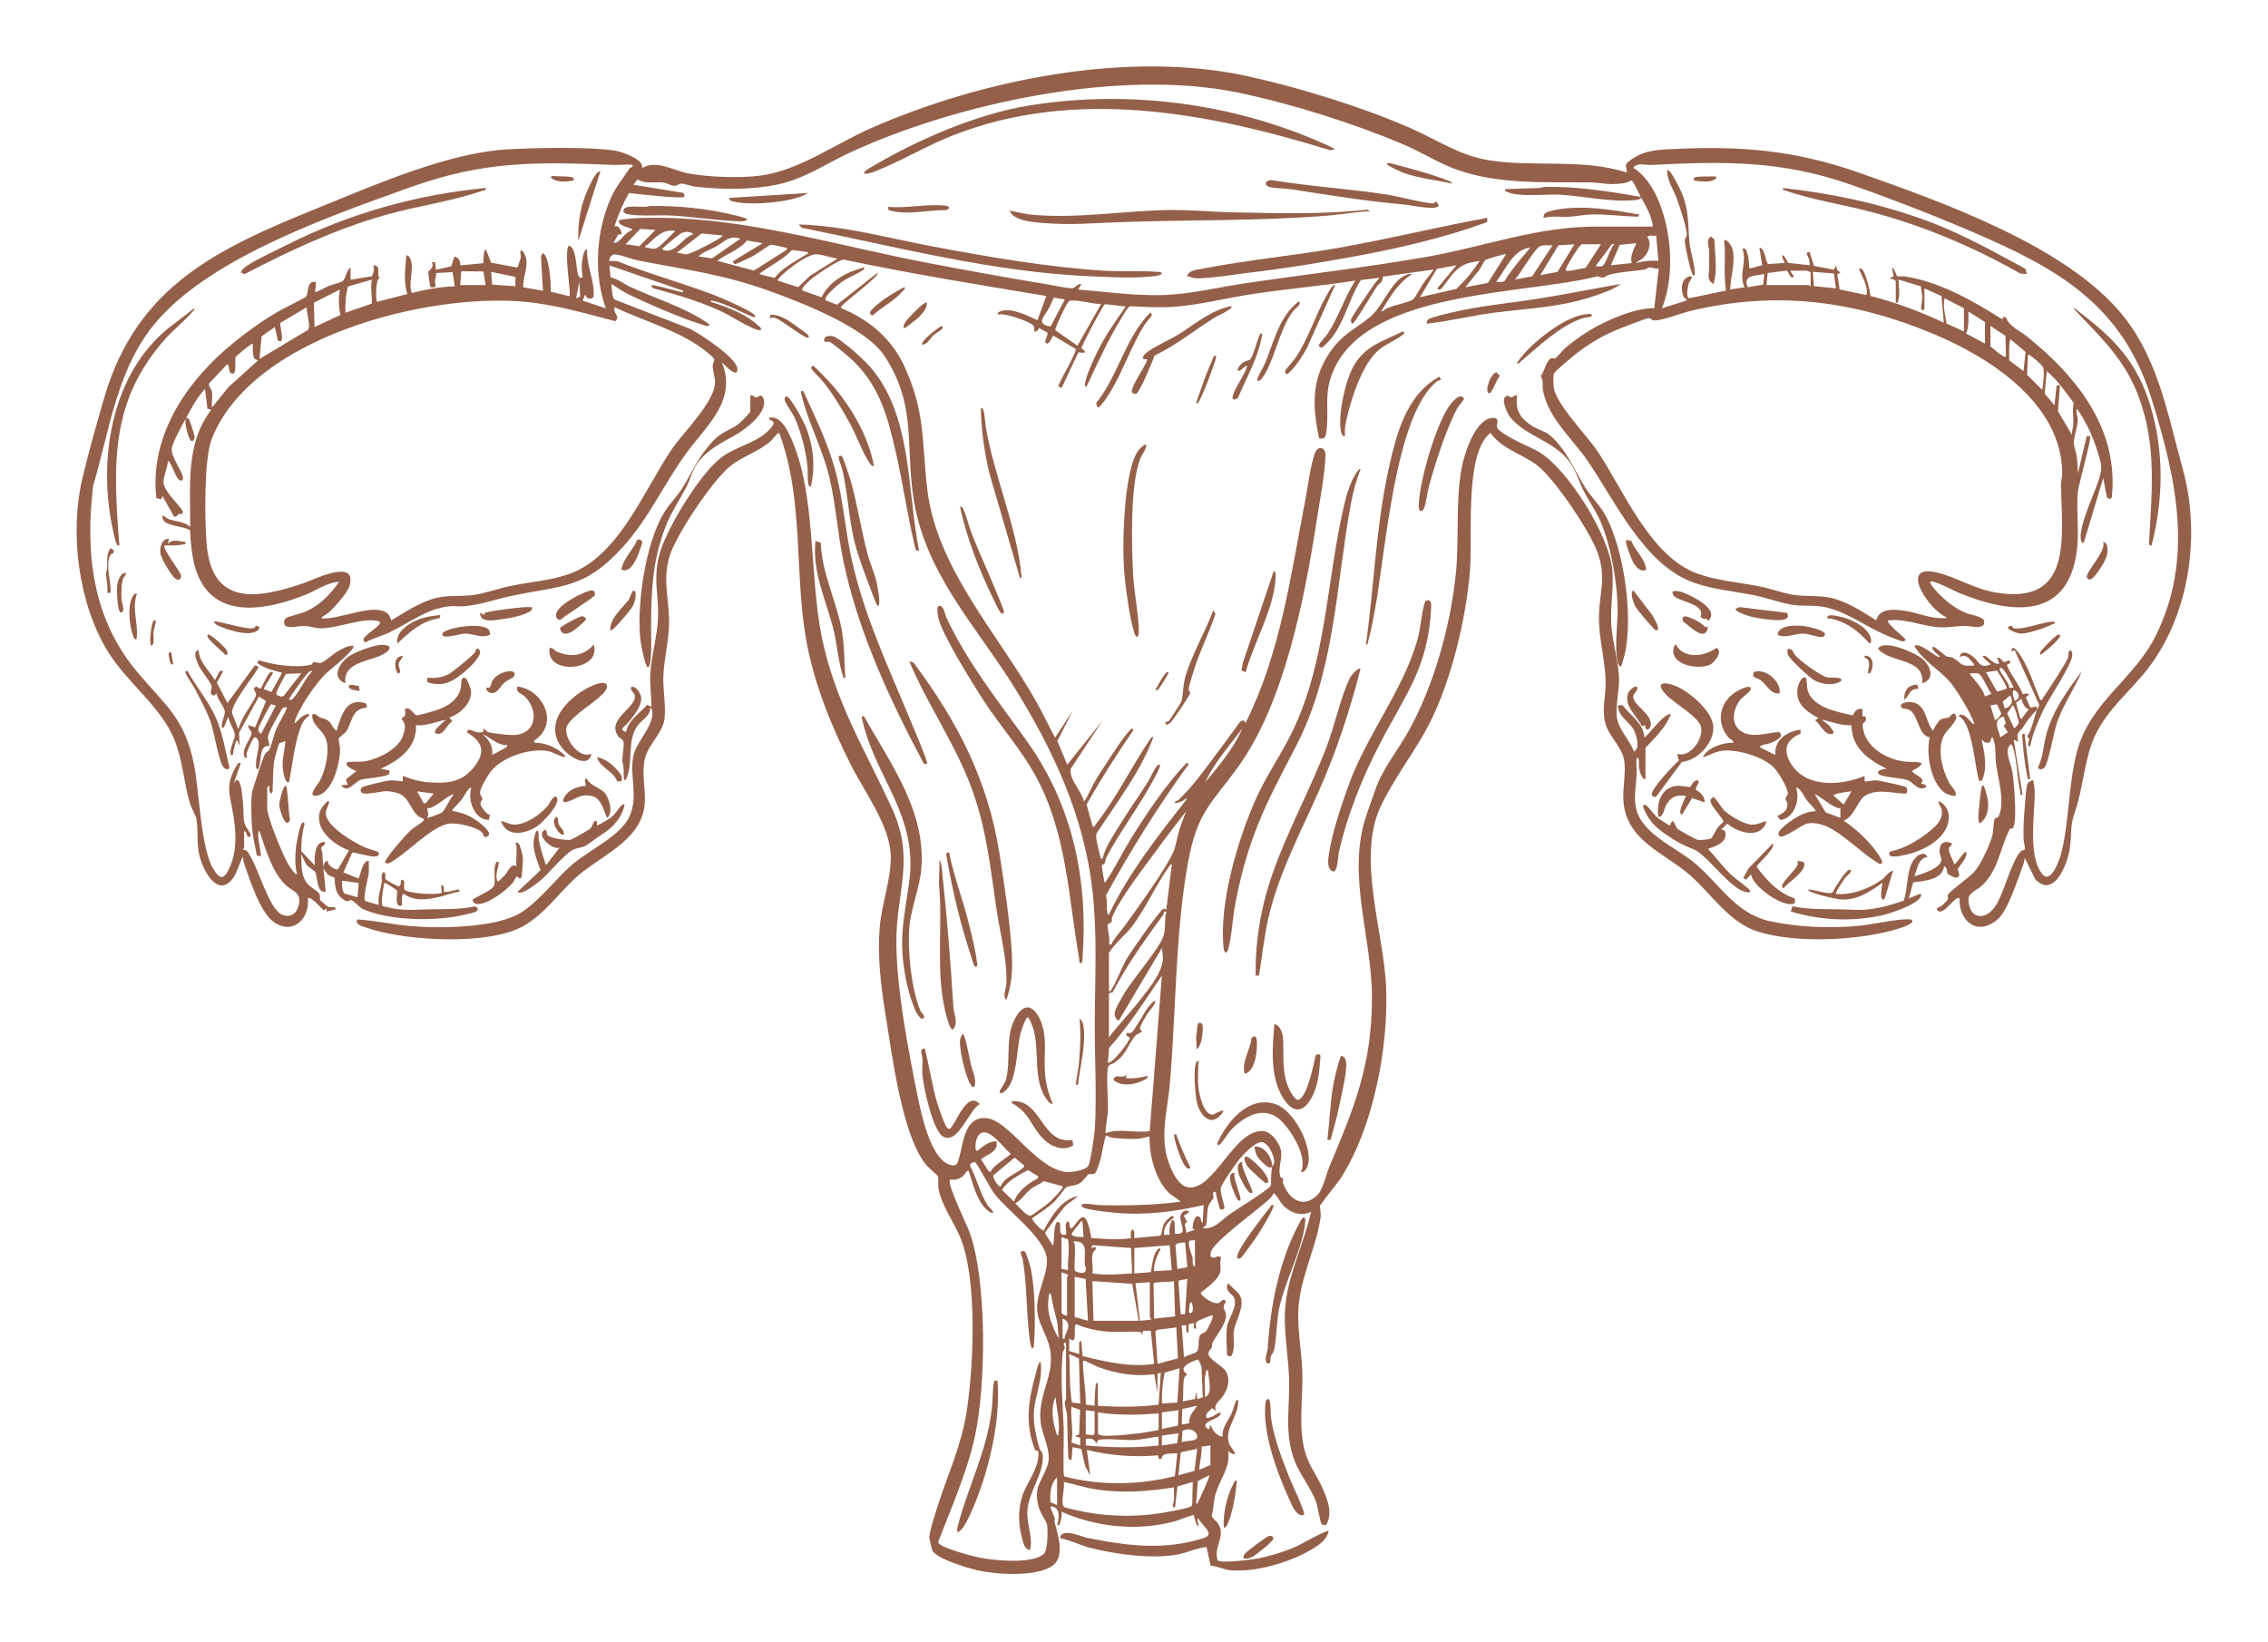 <?xml version="1.0" encoding="UTF-8"?>
<svg id="BACKGROUND" xmlns="http://www.w3.org/2000/svg" version="1.1" viewBox="0 0 441.6 319.71">
  <!-- Generator: Adobe Illustrator 30.0.0, SVG Export Plug-In . SVG Version: 2.1.1 Build 123)  -->
  <defs>
    <style>
      .st0 {
        fill: #956049;
      }
    </style>
  </defs>
  <path class="st0" d="M62.97,169.12c.15,1.5.36,3,.43,4.51-1.83.29-1.49-2.92-2.05-3.86-.19-.32-1.56-1.07-1.82-1.62l-.86-1.82c.04,2.1-.14,4.31,1.36,5.94.44.47,1.82,1.25,2.09,1.67.34.53.07,1.06.24,1.37.05.08,1.38,1.18,1.46,1.22.61.28,1.65-.23,1.5.54l-1.72.43v-.65s-.54.43-.54.43c-.41-.34-2.59-2.91-3.12-2.36.39,3.88-2.78,7.18-6.52,4.69-2.69-1.79-4.63-7.9-5.74-11.02-.21-.59-.34-1.21-.42-1.83l-1.47,3.58c-2.96,5.12-6.21-.48-6.98-3.83-.55-2.38-.18-4.99-.58-7.15-.09-.5-.96-2-1.22-2.86-1.22-4.04-1.42-8.43-3.03-12.43-2.62-6.5-9.3-11.18-13.02-17.27-5.71-9.35-7.43-23.07-4.92-33.66,1.17-4.96,2.82-10.78,4.26-15.72,6.33-21.71,22.04-29,41.51-36.89,10.96-4.44,25.34-10.81,37.1-11.45,5.5-.3,15.57-.54,20.82.25,1.31.2,4.18,1.29,4.98,2.32.29.37.35.63.31,1.09,2.72-1.72,6.14.49,8.97,1.02,3.92.73,9.93.95,13.88.46,7.62-.95,14.66-6.15,21.69-9.25,21.45-9.45,50.02-15.21,73.19-10.17,10.14,2.21,22.44,6.01,31.94,10.17,5.05,2.21,9.48,5.3,15.06,6.21,8.92,1.46,18.3-.39,27,2.42,0-1.45-.71-1.36.77-2.46,2.17-1.61,4.31-1.9,6.97-2.05,13.61-.78,24.56,0,37.38,4.5,15.88,5.58,38.96,13.82,50.27,26.42,7.94,8.84,9.75,20.09,12.84,31.2,3.54,12.74,1.45,28.19-6.63,38.8-3.68,4.84-8.82,8.67-10.99,14.57-1.62,4.38-1.83,9.18-3.38,13.59-1.03,2.93-.52,4.29-.99,7.18s-3,9.64-6.69,5.88l-2.09-4.24c0,.7-.24,1.35-.48,1.99-1.01,2.62-2.75,8.2-4.67,9.93-3.86,3.47-7.66.66-7.52-3.98-.69-.75-3.04,3.24-4.09,2.48-.87-.63.28-.77.54-.97.18-.13,1.12-1.05,1.2-1.19.25-.42-.02-.65.07-.98.16-.59,4.24-3.5,5.06-4.4,1.3-1.44,3.09-5.25,3.6-7.14.27-1.03.18-2.62.49-3.34.12-.28.5.04.72-.4,1.34-2.71-.08-7.31-.47-10.18-.23-1.72.1-3.48-.67-5.23-.38-.02-.24.57-.48.81-.6.61-1.18.03-1.67-.38.55,2.56,1.26,5.63,0,8.06l-.55-.11c-.72-3.15-1.01-6.91-2.09-9.93-.38-1.05-.87-2.08-1.87-2.64,1.06-.87,2.14,1.03,2.9,1.61.16.03.14-.21.1-.32-.54-1.74-3.3-6.27-4.51-7.73-2.17-2.6-5.45-4.26-7.08-7.2.95-.7,3.8,1.81,4.62,2.14.1.04.35.06.32-.1-.05-.06-2.25-1.82-1.18-1.82.41,0,2.06,1.61,2.48,1.81.37.17.83.1,1.22.28,1.6.77,1.29,1.73,3.61,1.55.32-.03.62.17.53-.32-.97-.96-1.18-1.99-2.79-1.4.34-1.36,1.61-.75,2.43-.18,1.43.98,1.29,2.55,3.58,1.68.14-.21-2.25-1.7-1.18-1.71.59,0,1.92,1.99,2.9,1.5l-.43-1.07c.66-.26,1.05.75,1.39.79.45.05,1.04-.8,1.19.18l-.61.35c-.29.49,2.94,4.77,2.99,5.77,1.01-.37,1.79-.08.62.57l.89,2.01,1.28-.21v.64c.04-.13.58-.66.39-1.13l-4.7-10.45-.63.2c.02-1.78,1.54.45,1.97,1.15,1.5,2.45,2.5,5.64,3.62,8.3.51.12.35-.09.48-.28.85-1.23,4.6-6.93,4.94-7.94.17-.5-.03-1.46.48-1.44.36.24.34.58.34.96,0,1.72-4.51,8.35-5.57,10.56s-2.16,4.73-2.61,7.17c-1.14.03.48-1.65-.64-1.82.98-1.53,1.34-3.51,1.93-5.27-.81.79-1.68,1.81-2.29,2.76-.54.82-.28.58-.88,1.18-.79.78-.65,1.28-.48,2.29l-.86-.43,1.72,10.74c-.65.1-.34-.16-.43-.52-.62-2.53-.66-6.77-1.54-8.99-.06-.16-.13-.26-.28-.36-1.43,1.16-.04,3.67.26,5.32s1.06,10.24.07,11.09c-.11.09-.4-.15-.61.25-1.86,3.53-2.05,7.68-5.3,10.83-.97.94-2.77,1.42-2.7,2.88.2,3.9,3.51,4.06,5.42.91,1.58-2.61,2.84-8.15,4.7-10.33.31-.36.81-.29.86-.47.09-.33-.22-1.37-.24-1.9-.07-2.1.04-4.36.23-6.45.09-1.05.22-3.38.47-4.25.13-.45.77-.91,1.24-.8,0,.66.21,1.38.22,2.03.09,4.35-1.42,12.64,1.45,16.17,1.76,2.17,3.45-2.94,3.78-4.28,1.53-6.23,1.32-13.39,3.05-19.72,2.6-9.54,11.06-13.9,15.26-22.33,7.51-15.06,4.02-30.57-.65-45.76-5.23-17.02-15.9-24.42-31.54-31.4-8.53-3.8-18.44-7.68-27.26-10.76-13.48-4.7-24.58-4.52-38.71-3.8-1.34.07-2.63-.54-3.55.53,3.62,2.35,5.42,6.94,6.38,11.02,1.19,5.11,1.18,11.46-.79,16.36l4.73-1.5c.17-.59-.32-.3-.5-.69-.59-1.33-.55-3.56,1.07-3.99,1.14-.3.04.96-.05,1.24-.17.57-.68,2.77.03,2.99l7.17-1.49c-.38-2.74-.17-5.52-.21-8.28,0-.55-.53-2.37.64-1.23,2.14,2.09.4,6.65.42,9.29l2.79-.43c-1.21-2.51.53-4.98-.43-7.51.72-.17.74.3.95.87.37,1,.28,1.98.44,3l2.47-.65-.54-3.44c1.15.09,1.2,3.06,1.73,3.2l3.1-.19c.24-.21-.94-1.55-.11-1.5l.9,1.47,4.15.46c.04-.37-.01-.72-.09-1.08-.16-.7-.99-1.44.09-1.49l.85,2.7,3.88.74.43-.86c.09.7.21,1.07.86,1.4l-.62.34.45,2.95,5.22,1.11c.39-1.67-.71-3.24-1.3-4.71-.12-.3-.17-.61.23-.45.91.37,1.74,4.3,1.87,5.33,4.9,1.26,9.67,3.05,14.25,5.19l-.43-5.16-3.33-1.5v3.97c-.17.39-.61.28-.64,0-.04-.33.25-1.66.22-2.37-.03-.66-.29-1.32-.25-2l-4.37-1.32c0,1.34.32,2.73-.05,4.05-.11.38.07.55-.49.47v-4.19c0-.22-.99-.61-1.29-.54l.86-.43-.32-1.72c.5.16.88,1.61,1,1.68.22.14,1.12,0,1.55.06,6.86,1.09,13.14,4.72,18.93,8.35l.21-.44.51.04c.61,1.8,2.64,2.58,4.09,3.74,9.7,7.8,17.91,17.97,16.53,31.3l-.29.36-.65-.21-.74-3.87-3.7,12.3c-.11.28-.29.52-.49.16-1.09-1.94,2.36-9.26,3.12-11.49,1.04-3.02.8-3.49-.16-6.5-.87-2.73-2.22-5.7-3.92-8-.19.74.21,1.58.19,2.23-.04,1.35-.8,3.43-.77,4.5.02.63.45,1.68.55,2.42.15,1.15.24,2.35.24,3.52l1.72-7.3h.64c.4.39-2.22,9.33-2.36,10.85-.34,3.84.32,7.86-.24,11.78-1.91,13.39-13.07,11.89-22.89,7.9-.83-.34-5.1-2.66-5.65-2.18.1.52.62,1.11.96,1.51,1.56,1.84,3.74,3.62,5.98,4.55.93.39,3.47.71,3.59,1.59.26,1.88-2.61.92-3.77.94-2.08.05-3.49.46-5.77.2-3.05-.36-6-1.66-9.15-1.26-.52.45,3.21,3.31,3.43,3.76-.17.2-.25.31-.53.33-.38.03-3.32-1.21-3.9-1.48-4.06-1.83-8.1-5-12.64-5.4-1.59-.14-3.27.01-4.92-.24-2.38-.36-4.98-1.35-7.39-1.84-3.86-.79-8.04-1.14-11.75-2.43-9.8-3.4-15.36-15.86-20.85-23.82-3.02-4.38-7.62-8.24-8.66-13.68-.17-.91.18-1.86-.45-2.78.67-.72,1.18-3.23,2.09-3.5.24-.07.51.18.82-.02.33-.21,1.49-1.62,2.03-2.07,2.54-2.11,5.27-3.88,8.3-5.23,2.7-1.19,5.93-2.45,8.89-2.39l.86-7.73c-.59.17-1.34-.26-1.82-.21-.3.03-.55.35-.89.4-2.09.33-4.79.45-6.76.98-1.08.29-1.05.96-2.42.34-14.17,3.63-44.65,2.62-51.46,18.38-1.93,4.46-.8,7.43-1.34,11.76-.13,1.02-.24,1.68-1.45,1.39-1.23-5.96-1.55-11.12,1.9-16.41,2.43-3.72,4.74-4.58,7.94-7.1,2.66-2.1,4.24-7.35,7.32-8.36.22-.07.74-.24.86,0-2.51,1.58-4.1,4.16-5.59,6.65-.1.16-.43.38-.1.54,1.19-1.22,5.06-1.57,6.06-2.42.3-.25,1.54-2.51,1.95-3.1.62-.9,1.36-1.74,1.98-2.64l-9.9,1.38c-.06,1.25-.63,1.21-1.06,1.79-.72.96-4.39,7.34-4.83,7.35-.23,0-.35-.49-.32-.74.05-.49,3.72-5.73,4.33-6.63.37-.54.79-1.07,1.25-1.54l-3.65.43c-2.72,4.27-3.43,9.97-7.63,13.22l-.54-.33c-.12-.44,1.31-1.85,1.68-2.4,2.13-3.18,3.31-7.14,5.41-10.37-6.65,1.04-13.39,1.6-20.05,2.61-5.51.84-10.98,2.34-16.57,2.55-2.43.09-4.86-.08-7.27-.18-.36.11-1.32,1.78-1.61,2.25-2.62,4.27-4.7,8.84-6.81,13.38-.45.09-.35-.22-.32-.53.13-1.42,1.71-4.8,2.39-6.2,1.53-3.12,3.55-6.02,5.55-8.84l-3.99-.46c-.21.03-.62.82-.77,1.07-.53.84-3.91,7.1-3.85,7.52.02.11,1.9,1.17-.61.79l-3.24,6.86c-.16.12-.63-.18-.64-.32-.03-.52,3.68-6.68,3.34-7.2l-4.31-2.57c-.26,0-.68,1.63-1.29,1.5-.84-.18.39-1.63.08-2.12l-1.59-.88c-.35.44-.27.78-.97.64,0-.42.1-.83-.21-1.19-.58-.66-5.74-2.58-6.88-2.04-.08-.48.32-.6.68-.72,2-.66,5.24.9,7.05,1.79l1.72-4.72c-13.17-2.21-26.37-4.3-39.43-7.09-1.01.02-5.63,3.15-6.55,3.98-.34.31-1.84,1.64-1.5,2.04l3.73,1.31c1.56-3.23,4.98-4.94,8.3-5.82.09.44-.22.5-.49.68-1.21.81-2.67,1.27-3.99,2.24-.59.43-3.52,2.81-3.02,3.51l2.2.84,7.89-6.2c.23.23-.77,1.11-.96,1.29-1.89,1.8-4.1,3.34-5.99,5.13-.18.17-.2.15-.14.44,5.36,2.2,9.82,5.91,12.28,11.24,4.16,9.01,3.4,14.52,4.48,23.87,1.79,15.64,13.87,28.33,21.3,41.63,1.27,2.27,2.37,4.63,3.61,6.91l3.44-5.26-3,5.92,1.93,4.6,6.87-8.59-6.19,9.39c-.43,1.94,2.14,4.38,2.54,6.29.26.19,1.71-3.05,1.89-3.37.82-1.44,1.74-2.84,2.65-4.22,1.05-1.59,3.26-5.05,4.48-6.26.33-.33.28-.44.64,0-3.23,4.72-6.31,9.52-9.12,14.51l1.18,4.28c.5.12.35-.1.49-.27,4.3-5.5,6.89-11.09,10.64-16.63.19-.28.24-.59.69-.49-2.53,6.83-7.11,12.64-11.03,18.72-.13.29-.12.56-.09.87.05.63.61,3.06.81,3.72.09.31-.12.37.43.31.5-2.19,1.97-4.29,3.14-6.21,1.82-3,3.9-5.86,5.76-8.84.49-.79,1.04-2.14,1.53-2.76.2-.25.35-.52.74-.44.28.3-1.79,3.87-2.11,4.44-2.58,4.55-5.91,8.98-8.32,13.59-.23.44-.23,1.02-.37,1.25-.09.14-.48.15-.52.36-.03.17.45,3.25.59,3.35,1.89-2.69,3.32-5.75,5.06-8.57,2.77-4.48,6.81-10.51,10.41-14.29.3-.31.48-.77.85-.22-5.95,8.14-11.28,16.75-16.13,25.56.4.74-.04,3.51.56,3.76,3.9-8.17,9.57-15.36,15.14-22.45l-.1-.32c.02.5-2.85,1.56-2.04.65.02-.03.42-.1.65-.31,2.99-2.86,5.32-6.26,7.73-9.46,1.41-1.88,2.82-3.78,4.19-5.69.9-.73,1.01.24,1.07.21,6.74-13.4,8.75-28.4,11.56-42.99.52-2.7,1.09-7.22,1.97-9.63.5-1.37,2.07-1.2,2.03.51-.08,3.66-1.16,9.12-1.74,12.88-2.29,14.92-6.27,35.23-15.13,47.59-5.45,7.61-8.07,8.83-9.9,18.88-2.48,13.57-2.32,28.99-3.51,42.89-.38,4.42-1.61,8.83-.83,13.29.36,2.06,1.99,6.68,4.39,7,5.13.69,9.03-11.64,14.78-10.93,1.44.18,2.95,2.29,3.25,3.63.4,1.82-.61,3.28-.11,5.22.06.24.46.22.54.35.1.16-.13.54-.01.87,1.11,3.22,3.98,5.16,6.79,2.27,1-1.03,1.61-3.94,2.26-5.48,4.89-11.56,8.3-19.97,8.28-32.98-.02-11.55-4.87-23.57-1.24-34.94.57-1.8,1.27-3.62,1.89-5.42,1.41-4.15,4.59-7.93,6.68-11.79,4.78-8.78,7.89-19.97,8.96-29.92.75-6.92-.08-14.19,1.17-20.95.5-2.71,2.59-9.45,5.92-9.74,1.65-.14.84,1.21.93,1.7.26,1.42,6.64,4.01,8.04,4.82,5.77,3.32,13.92,16.48,14.46,23.13.28,3.44-.43,7.04-.22,10.53s1.48,7.46,1.52,10.74c.03,2.28-.7,5-.44,7.29.28,2.43,2.54,4.5,3.33,6.76,1.23-.55.55-2.87.17-3.82-.8-2.01-3.28-2.84-3.28-5.19l.91-.02c1.56,2.1,4.01,3.35,4.24,6.25.27.21,3.93-4.91,5.15-4.51-.95,2.56-3.1,4.59-4.94,6.55v6.12c-.79-.03-1.16-1.66-1.27-2.27-.04-.25.18-2.36-.45-1.81-.15,1.03.06,2.08,0,3.12-.1,2.12-.58,4.45-.13,6.55,1.08,4.97,7.53,7.56,11.18,10.52,5,4.06,8.09,10.04,14.89,11.53,5.37,1.18,11.65,1.41,17.12.92,3.09-.28,6.89-1.28,9.89-1.3.26,0,.69.08.74.34.16.77-3.46,1.72-4.12,1.89-7.31,1.94-18.66,2.43-25.9.2-5.56-1.71-9.05-7.26-13.15-10.9-5.12-4.55-12.68-6.76-13.11-14.81-.13-2.43.58-5.42.12-7.86-.41-2.2-2.55-4.19-3.38-6.29-1.15-2.93-.12-5.86-.18-8.84-.08-3.99-1.33-8.43-1.31-12.46.02-4.84,1.55-7.55-.25-12.62-1.47-4.16-8.6-14.83-12.12-17.3-2.89-2.02-6.58-3.01-8.77-6.05-.25.25-.52.48-.75.75-4.19,4.96-2.68,19.61-3.23,26.2-.77,9.27-3.59,21.09-7.76,29.4-2.77,5.52-7.13,10.99-9.68,16.53-4.6,10.01.67,24.28,1.12,35.04.49,11.74-2.47,27.33-8.9,37.3-.53.82-3.89,4.95-3.97,5.28s.21,1.31.13,2.05c-.58,5.05-3.55,11.03-4.21,16.62-.54,4.51.45,8.99.63,13.5.21,5.32-.96,11.36.75,16.43.77,2.28,2.36,4.37,3.29,6.59s1.86,4.51.7,6.82c-.2.28-.8.17-.99-.08-.28-.37-.74-3.4-1.07-4.3-.97-2.64-3.03-5.11-4.08-7.74-2.24-5.61-.96-10.71-1.18-16.44-.18-4.87-1.23-9.71-.65-14.59.73-6.12,3.64-11.77,4.94-17.72-1.83.98-3.84.28-5.27-1.06-.81-.76-1.15-1.9-2.03-2.59-.14.62-.81,1.18-1.29,1.61-2.01,1.82-10.29,7.86-10.86,9.76-.09.31-.15.61-.12.94.81.92,1.46-.6,2.05.35-.35.9.02,1.81-.15,2.64-.33,1.64-2.63,3.12-3.82,4.14.35.98,2.56,2.28,3.5,2,.45-.13.8-1.15,1.44-.28-1.03,1.28-.07,1.51-.02,2.59.09,1.79-1.91,3.99-2.66,5.48-.11.22.03.52-.07.78-.16.41-.68.73-.68,1.25,0,1.19,2.73,2.33,3.39,3.47.91,1.55.43,3.22-.44,4.65-.7,1.16-2.07,1.7-1.47,3.15l-.75-.64c-.47.56-1.53,1.08-1.07,1.94.41-.01.81-.16,1.18-.33.17-.07,1.86-1.27,1.5-.43-.43,1.03-3.36,1.32-2.89,2.48.08.19.56.56.75.42l.1-.86c.62,1.11,1.06,2.1,2.47,2.36-.24-1.66,1.09-3.11,1.76-4.58.3-.66.42-1.44.72-2.08.15-.32-.03-.53.53-.43.21,3.08-2.96,5.71-1.66,8.64.15.34,1.02,1.44,1.01,1.56-.02.73-1.07-.11-1.28-.32.48,3.26-1.79,5.7-2.52,8.55-.34,1.32-.33,2.72-.69,4.03.03.47,1,1.11,1.32,1.66,1.42,2.5-1.02,4.35-.17,7.04.44.64,6.54-.12,7.65-.33,2.04-.38,4.72-1.17,6.65-1.94,2.5-1.01,4.81-2.65,7.31-3.54-.22,1.79-1.99,2.91-3.43,3.76-4.23,2.48-10.89,4.44-15.79,3.97-1.3-.13-2.47-.85-3.76-.86l-.79-3.66c-1.93.19-3.74,1.11-5.62,1.46-4.99.92-11.94-.02-16.88-1.25-2.02-.51-3.88-1.5-5.94-1.91-.01-.33-.08-.52.22-.74,1.15-.86,3.81.42,5.11.68,7.73,1.55,14.97,2.47,22.65,0,2.32-.75-.79-2.76-1.12-3.8-.52.13.19,1.12,0,1.5-.22.29-.95-1.84-.86-2.15-.14-.13-3.13,1.04-3.65,1.18-7.32,2-15.2,1.21-22.12-1.82.03.71-.07,1.49-.33,2.15-.14.34.03.53-.53.43.39-1.45.67-3.5-1.29-3.65-.15.14.7,1.93.8,2.31.06.23-.08.52-.03.72.61,2.5,2.13,6.75-.45,8.57-3.07,2.17-10.86,1.69-14.42.89-1.84-.42-8.24-2.25-8.94-3.95-.1-.23-.56-2.18-.58-2.44-.07-.93,1.47-5.7,1.87-6.91,1.98-6.03,4.37-11.14,5.39-17.59,1.39-8.77,2.14-25.99-1.28-34.08-1.28-3.01-3.71-6.28-4.21-9.54-.11-.73.08-1.68-.1-2.27-.06-.19-1.72-1.55-2.1-1.98-4.86-5.49-6.87-21.94-8.1-29.49-.9-5.5-1.59-11.33-1.14-16.9.37-4.54,2.25-9.47,2.16-13.97-.12-5.85-5.02-12.33-7.64-17.49-3.88-7.62-7.36-16.21-8.84-24.66-2.33-13.33-.42-27.37-5.23-40.2-.27-.2-1.36,1.31-1.71,1.61-2.34,2.03-5.39,2.91-7.72,4.74-3.44,2.7-10.46,13.17-11.84,17.38-1.65,5.02.02,8.94-.2,13.97-.14,3.14-.93,6.3-1.09,9.43-.14,2.77.55,5.99.21,8.58s-3.02,4.87-3.74,7.43c-.85,3,.19,6.21-.13,9.32-.75,7.18-9.13,10.03-13.73,14.41-3.22,3.06-5.86,6.82-9.81,9.09-6.74,3.88-22.95,2.94-30.25.47-.81-.27-2.77-.68-2.14-1.72,3.45.2,6.88.99,10.31,1.29,5.63.5,16.99.4,21.74-2.74,3.63-2.4,6.46-6.34,9.72-9.18s9.62-5.66,11.28-9.56-.02-7.54.64-11.39c.52-3.04,3.79-5.63,3.76-8.65,0-.16-.11-1.03-.41-1-.03,1.57-1.44,2.26-2.26,3.22-2.46,2.84-.91,7.46-2.47,10.74-.31.31-.39-.02-.43-.32-.11-.89.14-1.88-.21-2.8-.33-1.08.56-3.79.01-4.52-.18-.24-.61-.33-.92-.79-2.31-3.42,3.75-5.55,3.24-7.95-.15-.71-1.02-.85-.61-1.66.92-.09,1.7,1.16,1.85,1.93.32,1.75-1.63,3.99-2.71,5.27-.38.45-1.72,1.14-.21,1.61.44-2.32,2.64-3.6,4.09-5.28l.85.34c0-2.19-.36-4.35-.21-6.55.25-3.67,1.48-7.64,1.51-11.38.03-4.16-.89-6.87.13-11.24,1.19-5.11,8.11-16.39,12.33-19.46,2.5-1.81,5.78-2.57,8.13-4.33.53-.4,2.18-1.86,1.85-2.46-.23-.42-.92-.22-.76-.85,2.46-.44,3.9,3.21,4.67,5.1,4.34,10.64,3.14,25.84,5.49,37.47,2.56,12.67,8.42,22.04,13.65,33.39,4.7,10.2.77,16.35.9,26.59.11,9.14,2.32,20.52,4.14,29.58.69,3.41,2.53,12.17,6.22,13.32,1.53.48,1.56-.3,1.93-1.6.8-2.75.99-7.75,5.17-7.46,4.39.31,9.48,9.54,15.33,10.46,1.16.18,3.79-.2,4.56-1.13.44-.53,1.24-6.27,1.3-7.29.39-6.62-.05-13.93-.02-20.64.04-8.61.52-17.11-.45-25.74-1.62-14.4-7.61-27.28-15.14-39.42-7.67-12.36-17.78-22.53-19.82-37.74-1.38-10.3.58-17.38-5.44-26.78-3.59-5.62-16.17-10.49-22.46-12.76-9.04-3.27-16.21-4.13-25.45-5.92-1.34-.26-3.29-1.05-4.42-1.19-.79-.1-1.38.45-1.34,1.25l1.56.05c6.05,2.43,12.38,4.15,18.47,6.45,1.27.48,7.89,3.26,8.32,4.14.18.36-.13.36-.45.23-2.46-1-4.87-2.41-7.49-3.04-.22-.05-.7-.28-.65.12,3.49,1.13,7.32,2.53,9.88,5.26-.26.35-.28.3-.65.23-1.57-.28-5.6-2.91-7.43-3.74-4.23-1.92-8.7-3.2-13.17-4.44l-.22-.52c.27-.25,4.74,1.11,5.53,1.23.23.04.75.23.7-.16l-14.39-4.94.24,2.34c1.4.25,2.6,1.27,3.84,1.85,5.16,2.39,10.74,3.98,15.46,7.31-.36.54-.73.25-1.19.12-3.73-1.07-10.88-4.17-14.49-5.92-1.12-.54-2.31-1.33-3.33-2.04-.17-.03-.12.19-.11.32.06.65.19,2.39.56,2.66l14.71,5.7c1.93.97,9.09,5.62,9.23,7.76s-2.51-.78-3.01-1.2c3.02,7.38-2.99,12.29-6.84,17.54-4.42,6.04-7.36,12.8-12.49,18.44-7.35,8.08-11.47,7.36-21.49,9.44-3.23.67-5.97,1.73-9.33,2.05-.89.08-1.89-.09-2.8,0-4.46.4-8,3.29-11.84,5.12-1.52.73-3.22,1.12-4.7,1.95l-.33-.53c0-.78,2.88-2.39,3.23-3.22.15-.36-.35-.43-.59-.48-3.07-.6-7.57,1.46-10.91,1.45-.96,0-2.22-.42-3.2-.45-1.28-.03-2.43.48-3.62.03-.44-.28-.43-1.22,0-1.54.49-.36,3.02-.89,3.98-1.34,2.71-1.25,4.7-3.33,6.4-5.73-2.28.07-4.33,1.6-6.45,2.46-7.06,2.86-17.32,5.12-21.01-3.67-1.18-2.8-1.38-5.85-1.57-8.85-1.23-.84-4.99-.77-5.33-2.29-.27-1.19.74-.04,1.01.07,1.41.55,3.08.43,4.35,1.55.08-7.89-.98-16.08,4.08-22.76l-.72-.26-.47-3.82c-1.61,1.72-2.66,3.76-3.76,5.79.37-.21.36-.29.62.13.28.46,1.07,2.93,1.09,3.44.03.68-.56,1.09-.9.45-.42-.79-1.07-3.2-.81-4.02-.66,1.21-2.67,4.74-2.73,5.94-.08,1.48,1.93,4.16,2.19,5.42.13.62-.32.95-.86.45-.66-.62-1.26-2.95-2.04-3.65-.07,1.28-.89,2.97-.88,4.19.01,1.77,2.83,4.12,3.78,5.69l-.11.54c-1.16-.26-.78.58-1.6.52l-2.28-4.06-.22.64-.97-.2c-1.37-12.28,5.98-22.91,15.06-30.29,2.95-2.39,6.51-4.93,9.7-6.62.62-.33,4.2-2.12,4.36-2.3.6-.67.05-3.24,1.93-2.9.11.59-.08,1.18-.11,1.72-.02.26-.23.36.22.21.7-.23,1.72-.86,2.48-1.17.65-.27,2.29-.61,2.69-.96.53-.46.69-2.13,1.49-2.59v2.36s4.16-.67,4.16-.67c.29-.75.58-1.33.24-2.12,1.77-.03.47,1.82,1.29,2.47-.91.08-.78,4.63-.53,4.62l5.9-1.51c-.81-2.39-.38-5.04-.21-7.51.37-.08.43.1.61.35,1.2,1.71-.37,4.98.46,6.95,2.73-.68,5.54-1.22,8.37-1.29l-.44-2.78-3.21.2c.08.56-.18,1.07-.22,1.61-.05.67.71,1.31-.84,1.16-.13-.09-.49-2.91-.46-3.06.02-.11,1.34-.88.66-1.86h.64s.22,1.5.22,1.5l2.98-.67.58-1.89c.84.08,1.2.95,1.16,1.71l4.51-.43c-.03-.52,0-1.03.06-1.55.04-.27.03-1.15.47-1.03l.95,2.48,5.04.94.24-.2c.06-.55.41-1.17.49-1.67.11-.66-.3-1.15.15-1.55,2.08,2.05.22,4.86.35,7.28l3.84.67-.39-6.62.28-.68c1.35.03,1.72,6.38,1.64,7.48l3.62.89c.42-.45-1.16-8.66-.11-9.88,1.8.56,1.22,5.81,2.15,6.23.08.04.54.08.54-.11-.27-1.26-.22-2.76.05-4.03.04-.18.43-1.7.81-1.23-.15,3.05,1.53,6.12,1.28,9.1-.23.43-.91.49-1.29.24-.22-.14-.08-.61-.42-.54l-.43,1.07,4.51,1.5c-2.43-6.8-1.91-15.04,1.04-21.62.94-2.1,2.41-3.81,3.59-5.65.1-.15.88-.26.53-.64-.19-.21-2.75.03-3.34,0-15.19-.62-25.43-.85-39.89,4.34-15.41,5.53-38.27,13.46-49.13,25.83-7.98,9.09-9.29,21.07-12.62,32.27-1.59,13.14-.15,25.85,8.54,36.23,5.53,6.6,9.27,8.96,11.1,18.11,1.02,5.14,1.33,16.39,3.76,20.29,1.15,1.84,1.9,2.31,3,.08,2.17-4.36,1.15-9.41.27-13.88-.54-2.72.12-4.63,1.63-6.88l.43.11-1.29,3.75c.38,0,.05-.69.74-.42s.88,3.38.98,4.18c.14,1.21.04,2.93.27,4.03.15.74,1.04,1.74,1.24,2.42.13.44-.44.41-.61.29-.12-.09-.19-1.01-.67-1.05v3.33s-.31.24-.22.32c.67-.05.81.26,1.12.71,1.87,2.73,3.93,10.88,6.53,11.94,1.62.66,2.87-.31,3.21-1.9.57-2.68-1.24-2.52-2.78-4.12-2.51-2.61-3.72-6.92-4.86-10.29-.38.06-.24,1.12-.22,1.4.04.56.61,3.35.44,3.53l-.75-.21c-.36-1.94-.84-3.93-.96-5.91-.09-1.45-.22-5.11.05-6.39.15-.74,2.1-6.6,2.42-7.25.29-.58.71-.62.93-1,.4-.7.85-2.83,1.29-3.86.63-1.49,1.55-2.87,2.18-4.36-.33,0-.59-.11-.88.14-.25.22-2.3,3.96-2.53,4.51-.62,1.5-.19,1.38-.03,2.87-2.24-.37-1.38,3.23-2.26,4.51-.54.09-.35-1.32-.33-1.62.07-1.2,1.07-3.81.01-4.51-.32-.21-.33-.09-.53.12-.3.31-1.24,2.45-1.36,2.95-.05.22.39,1.17-.37.7-.77-1.38,1.3-3.71,1.36-4.66.02-.41-.81-.96-.6-1.57l1.28.43,2.13-5.13-1.38-.88-3.88,7.08.12,2.58-.43-1.07c-.34-.43-.77,2.1-.83,2.29-.1.36.16.6-.46.5-.39-1.29.93-3.06.77-4.08s-1.07-2.14-1.21-3.22c-.36-.1-.75,2.57-1.29,1.93-.21-.95.72-2.4.55-3.23-.2-.95-1.48-2.33-1.63-3.43l-.32.43c-1.32.04-.51-1.25-.6-1.8-.1-.64-2.13-3.12-2.56-4.07-.33-.73-1.23-2.83.04-2.94.03,2.23,2.04,3.97,3.12,5.79.37,0,.87-2.51,1.61-1.61l-1.2,2.15,2.07,3.97,5.29-7.27c.24-.14.68.1.72.3.06.29-2.39,3.54-2.75,4.12-.67,1.05-2.57,3.75-2.36,4.84l1.25,3.17c.15-.95.72-1.93,1.18-2.8.43-.8,2.08-3.23,2.22-3.81.19-.75-1.03-1.47.11-1.74l.78.41c.14-.1,1.26-2.52,1.66-2.96.19-.21.46-.49.71-.26s-1.72,2.75-1.71,3.31l1.47.54,1.95-3.53c.07-.47-.07-.25-.31-.32-1.53-.45-3.14-.79-4.41-1.82l.32-.53c2.77.94,7.45,1.62,10.27.84.18-.05.15-.38.3-.42.55-.12,1.13.25,1.56.11.6-.2,2.44-1.82,3.3-2.29s1.91-1.13,2.94-1.04c.65.58-4.82,4.94-5.27,5.36-2.04,1.96-5.28,6.69-6.11,9.35-.03.11-.06.35.1.32.63-.62,1.17-1.31,2.04-1.62.29-.1.73-.32.65.22-1.06.68-1.48,1.69-1.87,2.86-1.01,3.04-1.42,6.77-2,9.93-.83.87-1.26-2.38-1.28-2.69-.11-1.8.44-3.48.53-5.26-.26.37-.99.29-1.2.57-.15.2-.89,2.86-.96,3.29-.3,1.93-.23,4.14-.34,6.1l-.29.35c-.49-.35-.3-.95-.32-1.5-.14-.02-.43.29-.43.32v4.08c0,1.7,3.11,9.25,4.12,10.91.22.35,1.33,2.13,1.68,1.87-.44-1.65-.37-3.54-.19-5.23.08-.72.76-4.81,1.37-4.86.52.35.21.44.15.78-.32,1.61-.57,3.21-.47,4.86l2.58,2.73c-.06-1.09-.02-3.6.99-4.27.2-.13.82-.36.94-.24.44.42-.63.79-.65,1.17-.02.32.22.72.23,1.08.02,1.04.13,2.08.22,2.9-.1-.52.17-1.56.86-1.5-.24.76,1.49,1.91,1.94,1.63l2.15-3.66c-2.93-1.12-6.71-3.98-5.66-7.59.11-.38,1.42-2.38,1.79-1.97-.02.89-.7,1.5-.64,2.44.17,2.52,5.63,5.7,7.79,6.61.46.2,2.43.68,2.51.93.2.7-.46.75-.96.77-.79.03-4.01-.9-4.19-.79l-1.73,3.87,2.91,1.19c.3-.02.7-3.58,2.04-3.43-.03.81.06,1.63-.02,2.44-.1.96-1.25,4.87-.62,5.4l2.58.75c-.22-1.59.33-2.95.58-4.46.09-.56-.28-1.46.39-1.97.57.34.16,1.1.37,1.46.07.12,2.28,1.34,2.44,1.33.91.02.14-1.29.85-1.29.64.39.13,1.54.35,1.9.49.77,6.19,1.17,7.28.67l-.11-1.5c.78-.02.44,1.2.53,1.29.94.14,1.83-.32,2.71-.42.42-.05.31.04.3.41-.85.11-1.68.37-2.5.61-.51.15-.43.17-1.16.34-2.53.58-4.84,1.03-7.19-.52-.51.03-.27,1.82-.32,2.25-1.65.59-.78-2.62-.96-2.9-.1-.15-2.32-1.65-2.48-1.51-.17.72-.79,4.21-.31,4.54,1.06.22,2.14.5,3.21.62,2.02.23,3.84.03,5.79,0,3.01-.05,6.04.05,9.01-.58,1.57,1.02-.93,1.34-1.8,1.56-5.63,1.42-14.89,1.32-20.2-1.1-.52-.24-1.56-1.5-2.15-1.7-.35-.12-.46.8-1.82-.32-1.75-1.45-1.23-3.8-1.44-4.04-.05-.06-.97-.28-1.36-.67-.11-.11-.74-1.01-.75-1.08ZM319.46,38.33c-.24-.46-1.49-3.2-1.82-3.21-.85.6-2.38.68-3.44.72-1.45.05-3.12-.3-4.5-.32-9.15-.11-19.22.54-27.76-3.17-2.93-1.27-5.69-2.95-8.67-4.22-9.65-4.11-21.94-7.97-32.21-10.1-22.87-4.74-54.65,1.97-75.69,11.74-4.68,2.17-8.69,5.02-13.84,6.13s-10.87,1.02-16.02.47c-.82-.09-2.23-.61-2.85-.61-.54,0-.74.47-1.44.42-.59-.04-1.32-.54-1.98-.62-1.72-.23-3.47.36-5.11-.63l-.78,1.04,9.51,1.55c.37.04.49.63.37.81-.3.45-9.46-.58-10.75-.75-1.15,1.99-2.05,4.07-2.76,6.26l-.02.3c.82-.57,1.5,1.29,1.29,1.5-.03.03-.39-.07-.58.05-.21.13-.64,1.17-.93,1.45.6.56,1.76-1.05,2.26-1.49.36-.32.91-.74,1.39-.87.28-.41-3.12-.68-2.58-1.93,2.65-.45,5.37-.47,8.06-.44,17.4.17,34.63,5.44,51.65,8.71,7.61,1.46,15.31,2.87,22.95,4.12,1.37.22,4.4.92,5.57.87.6-.03,1.04-.95,1.78-.8l-.64,1.07c5.4.44,10.79,1.2,16.23,1.08s10.9-1.5,16.38-2.31c11.62-1.72,23.31-3.06,34.89-5.07s22.14-6.1,33.79-5.95h10.64c-.26-2.13-1.39-3.96-2.36-5.79.37.52-1.24.63-1.4.64-4.79.41-9.63-.82-14.39-1.07-2.61-.14-8.3.53-10.36-.6-.25-.14-.36,0-.27-.48l6.55-.22c.41-.01.83-.21,1.28-.22,6.25-.11,12.46.89,18.59,1.94ZM127.63,44.77l-2.98-.2-2.82,2.98,2.64.4,3.16-3.19ZM131.5,44.99c-2.42-.51-3.88,1.26-5.53,2.73-.14.13-.41-.01-.28.49.73-.03,1.43.44,2.14.11.94-.44,2.75-2.56,3.66-3.32ZM134.93,45.63c-.29-.66-1.57-.5-2.14-.31-.29.1-3.87,2.96-3.87,3.21,2.29,1.34,3.96-2.32,6.01-2.9ZM140.73,45.85l-4.13-.39-4.89,3.83c.63-.15,1.28.21,1.84.23.84.02,4.22-1.81,5.18-2.33.65-.35,1.51-.79,2-1.32ZM322.47,45.84c-.61.24-1.3-.26-1.72.33.96,1.3.21,3.09-.85,4.09-.47.45-.97.48-1.3.95,1.41-.4,2.83-.51,4.3-.43l-.43-4.94ZM144.17,46.49c-2.23-.78-3.07.59-4.8,1.54-1.1.61-2.49,1.03-3.37,1.89l2.63.39,5.53-3.83ZM148.47,47.35l-3.02-.53c-1.53,1.88-3.95,2.56-5.79,3.96l7.14,1.9,6.39-4.05c.06-.57.01-.35-.32-.42-.54-.12-2.46-.59-2.8-.55-.26.03-2.74,1.8-3.35,2.13-.51.28-3.41,1.72-3.72,1.64l-.33-.53,5.8-3.54ZM318.6,47.35l-3.23.32-1.71,3.98,4.08-.43c-.46-1.21.39-2.72.86-3.86ZM306.57,47.57l-3.13.2-3.53,5.81,3.34-.63,3.31-5.38ZM311.73,47.56h-3.76c-.61.55-1.05,1.26-1.49,1.95-.29.45-1.53,2.54-1.62,2.89-.12.45.24.32.54.32,1.01,0,2.27-.46,3.32-.55l3.01-4.62ZM314.31,47.57c-.26-.19-.51-.02-.7.27-.92,1.42-2,2.64-2.95,4.02.38-.03.82.07,1.18,0,.84-.16,1.64-3.57,2.47-4.29ZM302.28,47.78c-.81.07-1.76-.21-2.48.2-1.14.65-3.72,5.26-4.82,6.45l3.35-.63,3.96-6.03ZM297.98,48.21c-3.34.32-4.83,4.29-6.66,6.65,1.99.23,1.6-.26,2.4-1.36,1.34-1.83,2.78-3.59,4.26-5.3ZM157.27,49.07l-3.07-.39c-1.83,1.99-4.31,3.03-6.38,4.68l3,.76c1.65-2.12,4.01-3.18,6.17-4.57.21-.14.38.02.28-.48ZM163.07,50.36c-1.24-.15-2.8-.77-4.01-.84-1.47-.09-4.15,1.84-5.33,2.78-.33.26-2.55,2.03-2.26,2.35l3.93,1.26,2.32-2.21,5.35-3.34ZM293.25,49.5c-.15-.14-3.81.95-4.02,1.13-.44.38-.97,1.79-1.48,2.28l-2.45,3.03,4.41-.85,3.53-5.59ZM288.1,50.79c-2.55.44-3.54.66-5.27,2.57-.44.49-2.04,2.86-2.37,3-.21.1-.69.07-.53-.31l3.65-4.4-3.81.7-3.28,5.52,7.08-1.62c1.71-1.63,3.27-3.46,4.52-5.47ZM89.61,55.51h4.94l-.42-2.65-4.32-.04-.2,2.7ZM348.68,52.72c-.23.28,1.1,1.16.32,1.29-.62.1-.65-1.36-1.29-1.3l-3.53.45-.23,2.35h8.27s.24.32.32.21v-2.66c-.01-.09-.69-.35-.75-.35h-3.11ZM100.35,55.73v-1.82s-4.73-.97-4.73-.97l.2,2.48,4.53.31ZM357.48,56.15l-.41-2.91-4.1-.31.22,2.78,4.29.44ZM343.52,53.36c-1.75.4-4.22.09-3.22,2.58l3.01-.53.21-2.05ZM72.42,54.44l-4.67,1.34c-.46,1.66-.54,3.38-.49,5.1l5.12-1.75c.09-1.63-.29-3.06.03-4.69ZM112.16,58.09l.82-.35-.18-2.86-.64,3.22ZM61.25,63.67l5.05-2.35c-.42-1.69-.38-3.24-.12-4.95l-5.05,2.57.11,4.73ZM207.33,58.3l-2.16-.34c-.33.74-.63,1.49-1.02,2.2-.86,1.55-2.53,2.92.4,3.42l2.79-5.28ZM382.4,60.02l-3.76-1.94c-.4,1.65.15,3.3.36,4.91l3.39,1.54v-4.51ZM119.68,59.81c-.41,1.25,1.22,1.76.12,2.73-5.94-1.53-11.68-3.26-17.84-3.8-19.03-1.69-52.96,6.99-60.72,26.7-1.55,3.93-1.37,15.67-1.03,20.22.92,12.49,9.88,10.98,19.01,7.85,1.88-.65,10.52-4.97,8.81.65-.41,1.36-3.06,4.28-4.2,5.25-.42.36-1.01.55-1.29.96,3.25.49,10.21-3.12,12.88-.95.53.43.53.8.76,1.38,2.81-1.65,5.85-3.76,9.09-4.45,2.3-.49,4.67-.16,7-.51s5.02-1.33,7.43-1.81c3.64-.73,7.38-.99,10.91-2.19,9.83-3.32,14.76-16.38,20.15-24.31,2.24-3.29,8.32-9.16,8.47-13.02.04-1-.48-2.26-.45-3.2.05-1.5.97-.94-.65-2.35-5.05-4.4-12.49-6.28-18.45-9.15ZM214.42,59.16c-1.34.18-5.24-1.02-6.23-.54-.35.17-1.45,2.51-1.69,3.04-.21.46-1.14,2.4-1.01,2.65l4.31,3,4.62-8.16ZM378.96,120.16c-3.3-1.28-9.66-10.72-1.58-8.63,3.72.96,7.14,3.16,11.2,3.84,15.01,2.52,12.91-10.56,12.71-20.89-.01-.76.24-1.5.24-2.36-.09-13.47-13.9-22.41-24.94-27.05-15.6-6.55-30.83-8.53-47.47-4.52-1.55.37-5.96,2.05-7.18,1.82-.33-.06-.57-.39-.88-.42-.43-.05-6.05,2.16-6.9,2.54-2.73,1.21-5.14,2.71-7.48,4.55-.63.5-3.88,3.21-4.08,3.65-.23.5-.16,2.25-.06,2.84.56,3.31,6.36,9.16,8.42,12.2,5.16,7.64,10.3,20.66,19.61,23.99,3.72,1.33,8.22,1.7,12.13,2.48,2.14.42,4.43,1.31,6.53,1.63,2.65.4,5.25,0,7.87.73,2.87.8,5.72,2.65,8.23,4.23.56-2.45,3.58-2.15,5.52-1.87,2.48.36,5.04,1.57,7.58,1.44.24-.01.59.14.53-.21ZM50.51,69.9l9.47-5.67c.62-.86-.42-3.31-.23-4.42l-5.12,3.04c-.32.5,1.14,4.5-.56,3.4l-.54-2.57-2.59,1.81-.41,4.42ZM386.48,66.89v-4.19l-3.22-2.04c0,1.44.12,2.92-.43,4.29l3.65,1.94ZM387.56,63.46v3.97c.69.6,1.65,1.44,2.43,1.87.18.1.47.36.59.06l-.1-3.96-2.91-1.94ZM394,72.26l.4-3.72-2.97-2.51c-.33,1.36-.2,2.76-.22,4.14l2.79,2.09ZM41.27,76.24c.16.91-.11,2.16,0,3.11l3.22-3.98,5.81-5.25c-1.41.05-1-2.2-1.08-3.22-.03-.04-.52.27-.62.34-.35.24-2.63,2.08-2.71,2.24-.26.53.41,4.09-.98,3.13-.46-.32-.2-1.85-.74-1.62l-3.45,3.66c-.22.45.47,1.15.55,1.6ZM397.65,75.91c.14-1.12.48-3.32.17-4.36-.09-.29-1.06-1.17-1.36-1.43-.18-.16-1.47-1.23-1.6-1.08l-.17,3.93,2.96,2.94ZM403.45,84.72c-.1-.7.18-1.35.23-2.03.09-1.4-.25-2.93.11-4.21-1.61-2.18-3.2-4.46-5.27-6.22l-.4,4.36,1.9,2.3.43-3.87h.64s-.39,5-.39,5l2.76,4.67ZM392.07,133.9c-.23-.64-1.93-3.97-2.47-3.86-.36.07-.25.31-.15.57.41.99,1.56,2.08,1.79,3.28l.83.02ZM386.7,130.9l2.15,3.77,1.84-.54c.28-.4-1.56-3.04-1.85-3.56l-2.14.33ZM60.82,130.68c-.51-.1-.55.07-.83.35-.77.75-2.12,2.7-2.78,3.66-.16.23-1.05,1.43-.9,1.57.52.1.54-.05.83-.35,1.22-1.27,2.3-3.89,3.68-5.23ZM58.67,131.11l-3.01.1c-.29.6-2.07,3.61-1.84,3.98.19.31,1.06.58,1.41.32l3.44-4.41ZM386.5,135.61l1.26-.52c-.67-.73-1.82-3.82-2.67-3.98-.48-.09-1.1.06-1.61,0,1.03,1.48,2.47,2.71,3.02,4.49ZM392.29,136.48c1.2-.46.88-1.82-.22-2.15-.39.82.03,1.36.22,2.15ZM390.35,137.98c1.34-.51,1.73-1.26,1.07-2.58l-1.48,1.22.41,1.35ZM393.57,136.05l-1.03.78.82,3.09c.5.13.36-.12.49-.27.43-.49.71-1.13,1.23-1.55-.91-.14-1.24-1.24-1.51-2.04ZM53.73,137.34l-.93-.2c-.25.07-2.39,4.23-2.47,4.65-.11.56.08.79.5,1.12l2.9-5.58ZM388.83,137.13l-1.28.21.86,2.79c.29.26,1.23-.89,1.25-1.22l-.84-1.79ZM391.86,137.34l-1.04,1.57,1.36,2.94c.3-.32.84-.7.88-1.17.02-.32-.88-3.55-1.19-3.33ZM390.13,139.49c-2.25.76-1.03,2.43-.64,4.08l1.47-.99-.83-1.26.44-.44-.45-1.38ZM234.61,152.37c2.74-3.25,5.56-6.61,7.3-10.52-2.57,3.37-5.46,6.68-7.3,10.52ZM216.34,183.94c.73-1.45,1.91-2.61,2.84-3.92,2.42-3.38,7.72-10.65,9.28-14.14.51-1.14.75-2.94,1.15-4.22s.88-2.47,1.34-3.7c-2,2.61-4.04,5.21-5.97,7.88-2.49,3.44-6.94,9.08-8.46,12.81-.11.26.05.6-.06.79-.19.33-.71.36-.77.58-.16.67.55,2.88.23,3.82l.43.11ZM215.92,185.55v7.41c.51.1.35-.06.48-.28,1.08-1.68,1.89-4.07,2.92-5.88.7-1.23,6.59-9.74,7.24-9.86.14-.03.48.19.53.12l1.08-8.7c-.1-.28-.46.25-.52.33-2.55,3.57-4.52,8.06-7.12,11.56-1.36,1.83-3.4,3.3-4.6,5.28ZM69.84,171.92l-3.22-.43c-.03.86-.07,1.74.42,2.49l2.58.73.22-2.79ZM215.92,193.5v8.48c1.88-2.49,4.1-4.74,6.01-7.2,1.78-2.29,4.3-5.24,4.53-8.15l-.22-2.05-8.28,13.95c-.39.54-.97-.7-.95-1.15.03-.89,1.52-3.32,2.05-4.19,1.72-2.82,6.5-8.27,7.44-10.82.54-1.46.15-3.29.6-4.77-.51-.44-.46.31-.68.61-3.52,4.79-7,9.69-9.75,14.97-.17.18-.67.02-.74.32ZM223.86,220.23l2.37-30.27c-3.28,4.8-6.39,9.75-10.28,14.09l-.24,2.87c1.11.13,4.33-4.42,4.29-4.83-.02-.2-.96-.28-.64-.96.3,0,.64.05.92-.04.46-.15,2.46-3.87,3.07-4.67.18-.23,1.33-1.81,1.59-1.52-.11.99-1.07,1.74-1.59,2.59-.31.52-1.49,2.41-1.38,2.83.06.22.39.44.39.48,0,.19-.93.51-1.17.76-1.6,1.68-1.62,3.54-4.13,5.32-.63.45-1.26.24-1.37,1.21-.3,2.5.14,5.77.02,8.4-.03.62-.58,4.02-.44,4.18,2.66-1.08,5.83.05,8.58-.44ZM192.93,228.19c-.01-.98,3.87-3.23,3.87-3.54-1.29-1.02-3.66-4.47-5.42-4.15-1.53.27-1.76,3.58-1.13,3.61,1.24-.96,2.1-1.79,3.76-1.93.48,2.13-1.72,2.49-3,3.54l1.48,2.34.44.13ZM223.87,221.31c-.77.03-1.5.37-2.26.43-1.36.1-3.75-.06-5.14-.22-.4-.05-.69-.35-1.08-.42-.28.06-.88,3.81-1.08,4.51-.15.52-.77,2.54-1.07,2.8-.48.41-1.02.07-1.36.26-.18.1-.92,1.34-1.75,1.79s-1.94.39-2.5.72c-.36.22-1.77,2.29-2.45,2.92-1.22,1.13-2.85,2.12-4.2,3.11-.2.26,1.92,2.62,2.26,2.36,1.33-2.57,3.57-6.2,6.66-6.66-.77.73-1.7,1.16-2.48,1.93-.52.51-3.88,4.92-3.94,5.31l1.58,2.43c.23-.94.07-4.01.74-4.62h.44c.54.79-.38,2.77,1.17,2.47.59-.11-.31-1.85.33-2.47.69-.67.32,1.51.97,1.18.38-.2,1.44-2.15,2.15-2.15,1,0,1.46,3.29,1.63,4.07,2.58.14,5.14.46,7.71.02.05-.58-.22-1.29.32-1.71.54.42.28,1.14.32,1.71l5.02-.46c.43-.14.41-1.72.81-2.41.18-.31,1.76-2.14,1.9-1.11-1.17.73-2.05,1.86-1.93,3.33h1.08c-.09-1.03.02-1.85.43-2.79.86-.64.47,2.4.64,2.58,2.79.28.8-1.98,1.07-3.53.13-.73,1.16-1.42,1.71-.65l-1.07.65.65,1.28c-.93.25-.05,1.27-.22,2.05l1.72-.54c.07-.19-.31-.05-.37-.15-.24-.37.33-3.41,1.4-2.27.29.31.06.98.48,1.02l.21-3.44c-5.68,1.31-11.45,2.05-17.29,1.5-1.57-.15-4.33-.45-5.79-.87-.37-.11-.54-.21-.76-.52-.01-.72,2.86-.11,3.32-.1,5.35.13,10.71.04,16.01-.66-.75-.74-1.73-1.14-2.48-1.93-2.46-2.59-3.66-7.26-3.54-10.74ZM247.71,227.11s.36-.37.39-.8c.08-1.22-1.21-4.06-2.62-3.92-1.21.11-3.3,2.29-4.09,3.24-.71.86-3.42,4.72-3.67,5.59-.27.96.88,3.7.65,4.06-.14.21-.64.31-.76.21-.14-.12-.95-3-.86-3.44-.98,0-.38.69-.47,1.13-.07.36-.77,1-.97,1.61-.39,1.18-.18,2.56-.48,3.78l-.65.57c2.32.28,3.59-1.57,5.3-2.75,2.59-1.78,5.35-3.31,7.8-5.3l.22-.42c-.05-1.19,0-2.37.21-3.55-.45,1.03-2.77-1.61-3.05-2.21-.12-.25-.48-1.57-.38-1.65,1.93-.17,3.41,2.11,3.44,3.86ZM199.38,226.9l-1.82-1.5-4.16,3.46c-.21.37,1.04,2.42,1.47,2.12.62-1.75,3.16-2.5,4.29-3.55.19-.18.29-.21.22-.52ZM184.98,229.69c-.7.7,3.32,8.87,3.81,10.26,3.43,9.59,3.2,29.82,1.02,39.79-1.52,6.97-4.6,13.86-7.15,20.51.09,1.08,6.88,2.8,8.07,3.04,2.9.58,10.14,1.28,12.49-.69.81-.68.84-4.72.64-5.78-.12-.65-1.2-2.04-1.5-3.01-1.29-4.15.35-5.06,1.55-8.35,1.03-2.82-1.01-5.79-1.3-8.65-.61-5.97,3.5-9.6,1.43-15.6-.75-2.18-2.05-4.02-2.11-6.49-.07-3.13,2.15-6.71,1.9-9.61-.36-4.15-7.7-9.34-10.26-12.74-.71-.94-3.3-5.8-3.66-6.02-.33-.21-1.09.22-1.05.62,1.29,2.42,1.99,5.43,3.45,7.73.17.26,1.28,1.21,1.04,1.43-.43.09-.57-.09-.87-.31-2.27-1.67-3.01-5.3-3.86-7.85-.54-.08-.6.58-1.06.97-.78.67-1.55.86-2.59.74ZM202.17,229.05l-2.04-1.22c-1.82,1.07-3.89,1.98-5.03,3.87l2.35,2.28c.64-1.95,2.74-3.62,4.59-4.5l.13-.44ZM206.9,230.98l-3.66-.99c-.8.59-1.76.94-2.55,1.54-1.11.84-1.83,2.23-3.03,2.77.64.52,2.22,2.6,3.01,2.39.48-.13,3.13-2.14,3.65-2.6.33-.29,2.91-2.79,2.57-3.12ZM210.76,237.85c-.5-.14-.36.13-.49.27-.4.45-1,1.18-1.31,1.68-.14.23-.49.46-.13.73.52.38,1.52.33,2.15.33l-.22-3.01ZM206.68,240.86v6.23l1.29.21c-.19-2.02.4-4-.03-5.98l-1.26-.46ZM232.67,241.5l-.93.03c-.75.23.29,2.65.45,3.35.13.59-.19,1.49.48,1.77v-5.15ZM209.26,242.25c.19,1.6-.14,3.51,0,5.15,0,.16,2.13,1.04,2.17-.21.01-.45-.22-.87-.23-1.29-.06-2.01.67-4.37-2.15-4.18-.08.24.2.44.21.54ZM230.74,241.93c-.38-.05-1.8.11-1.87.53l.37,4.63,1.95-.35-.44-4.81ZM220.22,243l-7.52-.55-.21.55.86-.21v.54c-1.3.69-.37,3.24-.64,4.62,2.57.44,5.15.13,7.73,0l-.21-4.94ZM220.86,243.01v4.94l3.2-.24c.39-1.56.32-3.57,1.63-4.7.55.4.15.35.02.66-.55,1.26-1.1,2.38-.99,3.85l3.44-.21-.43-4.85-6.88.55ZM207.76,256.11v-7.41c0-.07.32-.28.13-.54l-1.2-.42v7.84c0,.21.77.69,1.07.54ZM209.26,248.59v7.84l2.58.75-.46-8.13-2.12-.46ZM231.17,249.02l-1.73.34.45,6.53h.85s.43-6.87.43-6.87ZM221.72,257.18l-1.27-7.21-7.75-.52.21,7.73h8.81ZM228.59,249.45c-.72.25-3.74.06-3.99.42l.12,6.89,4.08-.43-.22-6.87ZM223.87,249.66l-2.79.21.87,7.3,2.14-.21c.08-.23-.21-.47-.21-.54v-6.77ZM206.25,260.62c-.34-1.06-.22-2.51-.47-3.5-.44-1.77-.76-2.74-1.08-4.72-.03-.19-.09-.65-.37-.59-.56,2.53-.18,4.48.82,6.8.27.62.63,1.55,1.11,2ZM232.03,253.53l-.43.32c.19.31-.4,1.78.11,1.82.88.07.5-1.66.32-2.14ZM236.11,256.11c-.12-.12-2.86,1.05-3.01,1.18-.37.31-.18.96-.21,1.4-.8.23-.27-.9-.43-1.07l-1.04.25-.03,1.69c-.68-.11-.33-1.4-.43-1.5h-.86s.43,6.23.43,6.23c.42-.34,2.33-.83,2.53-1.12.59-.84.05-2.77.79-3.39.27-.22.61-.18.95-.55.3-.34,1.57-2.83,1.31-3.09ZM206.9,256.75v3.87c.63.11.35-.16.46-.5.32-.98,1.05-1.76.38-2.81-.12-.19-.79-.62-.84-.56ZM222.37,259.97c0-.17-.08-.45-.21-.54-.43-.29-4.72-.04-5.71-.09-2.28-.13-4.81-.56-6.87-1.51-.83.04.48,4.4-1.39,2.79l-.02,2.45,1.95.56c.08-.08-.05-1.66,0-2.04.04-.3.16-.68.43-.32l.24,2.77c4.53,1.12,9.26,2.26,13.94,1.52l-.65-6.44h-1.5s-.21.86-.21.86ZM229.02,258.47l-3.72.46-.33.3.41,6.32,3.98-1.06-.33-6.02ZM207.54,261.48c-.83-.14-.21.58-.23.98-.02.32-.37.54-.4.86-.46,5.52-.02,9.42.21,14.8.06,1.3-.2,8.95.09,9.36,6.98,1.83,14.58,1.71,21.55-.06l.48-4.46c-.95.13-3.15-.2-3.01,1.07h-.64s-.12-.66-.12-.66c-4.65.42-9.32.05-13.84-1.06l.64,4.94-.96-1.72-.78-3.4-1.69-.36-.21,2.48c-.24.04-.4,0-.54-.21-.23-.36-.24-7.3-.32-8.48-.1-1.36-.81-2.12-.2-3.21v-10.86ZM210.08,264.52l-1.9-.89c.19,3.12,0,6.41.53,9.45l1.62.21-.25-8.77ZM233.31,264.71c-1.27.34-4.22,1.57-2.14,2.89-.28.27-.56.44-.64.86-.22,1.2-.08,3.12-.22,4.4l2.35-.45.33-1.48.11,1.5,1.09-.35-.24-5.98-.65-1.4ZM213.77,269.42v4.3c3.95.26,7.88.27,11.82-.21l.43-6.23-.64.21v3.65l-.64-3.56c-3.8.5-7.3-.11-10.86-1.38-.54-.19-2.64-1.3-2.79-1.29s-.24.24-.24.44c.06,2.7.6,5.43.56,8.15l1.72.21c0-1.31.06-2.67.22-3.98.04-.32.17-.66.43-.32ZM229.67,266.42l-2.91.85c-.39,1.98-.57,4.01-.53,6.02l3.01-.21.43-6.66ZM234.61,268.24c-.12,1.2.09,2.54,0,3.76,1.69-.49.59-3.76.64-5.16-.57-.05-.36-.02-.42.33-.06.32-.21.87-.22,1.07ZM206.04,279.52c.45-2.5-.29-5.02-.53-7.51-.9,1.98-.6,4.42,0,6.44.09.29.19,1.03.53,1.07ZM233.1,273.72l-2.91.63-.09,3.02,1.48-.24c-.2-1.45.83-2.32,1.53-3.41ZM210.12,279.3l.18-4.81-1.69-.56c-.19,2.35.46,4.62.02,6.95l1.7.57v-1.49s-1.07-.33-1.07-.33l.86-.32ZM213.13,274.79l-1.72-.21v4.72l1.41.16.31-.27v-4.4ZM226.23,275.01v3.22l3.13-.63.09-3.02-3.22.43ZM225.59,275.22c-3.94.29-7.9.4-11.81-.21v4.19c.72.54,2.17.35,3.11.32,1.5-.05,3.4-.27,4.92-.45,1.26-.15,2.54-.4,3.79-.62v-3.22ZM230.1,280.81c.83-.4,3.37,0,2.97-1.35-.33-1.12-1.89-1.49-2.84-.82l-.13,2.17ZM229.45,279.09l-3.22.43v1.93s2.99-.45,2.99-.45l.23-1.91ZM225.58,279.73c-1.5.16-3.11.56-4.61.65-1.82.11-5.6-.38-7.05-.01-.24.06-.25.51-.47.65-.5-.98-1-.94-2.04-.86v1.29c4.72.4,9.47.53,14.17,0v-1.71ZM235.68,281.45l-1.71.22c.06,1.4-.33,2.8-.44,4.18-.04.45-.06.31.22.22.67-.21,1.25-.6,1.93-.76v-3.87ZM233.1,282.1l-3.19.67-.46,4.48,3.12-.85.53-4.3ZM232.89,292.83c.33-.05.4-.4.53-.65.27-.54,2.2-4.72,2.04-4.94l-2.22,1.12-.35,4.46ZM205.82,293.05v-5.37c-1.34,1.24-1.37,3.1-1.3,4.81l1.3.56ZM228.59,289.61c-5.14.79-10.12,1.19-15.3.37-2.09-.33-4.12-.99-6.18-1.44.33,1.06-.77,4.36.14,4.91.37.22,1.69.44,2.22.57,4.93,1.2,10.93,1.45,15.94.69,1.53-.23,4.89-.79,6.24-1.28.2-.07.37-.17.48-.36l.11-4.52-2.98.89-.46,4.05c-.84.16-.23-.94-.21-1.4.02-.82-.01-1.65,0-2.47Z"/>
  <path class="st0" d="M342.66,145.5l3,1.51c-.21-2.98,2.27-4.59,4.94-4.94l-.04.82c-2.42.96-3.42,2.71-2.2,5.17,2.72,5.45,9.88,5.03,14.69,3.03v1.07c.79.02,1.44-.24,2.25-.22.6.01,5.59,1.12,5.86,1.34s.25,1.16-.09,1.25c-2.6-.03-5.02-.94-7.52.17-1.89.84-2.33,4.27-4.58,5.08,2.53,1.67,5.77,4.7,7.23,7.38.3.54.56,1.16-.36,1-3.11-1.86-6.09-4.97-9.17-6.73-1.44-.82-3.18-1.41-4.85-1.06-1.08.22-4.45,3.02-5.32,2.43-1.02-.7,1.71-2.61,2.21-2.96,1.44-1,3.07-1.89,4.88-1.89-.45-.83-1.25-1.43-1.81-2.16-.34-.44-1.48-2.79-2.06-2.34.86,2.29-.45,5.97-3.08,6.21l-.57-.73c.03-.27,2.03-.55,1.95-2.36-.02-.46-.38-.86-.38-1.08,0-.33.47-.55.47-.98,0-1.16-1.94-4.29-2.8-5.14-2.07-2.03-6.82-3.43-9.66-3.22-1.55.11-2.58.81-3.98,1.28-.23-.21.78-1.15.97-1.29,1.24-.95,3.28-1.58,4.83-1.5.09-.56-.55-.62-.86-.97-2.36-2.72-1.99-6.38.85-8.59.5-.39,3.19-1.97,3.44-1.07.17.6-1.67,1.71-2.15,2.36-1.29,1.75-1.82,4.63.23,6,2.17,1.44,4.98.32,7.38.16,1.38.94-.95,1.87-1.81,2.21-.62.25-1.59.14-1.93.75ZM360.49,154.09c-.33,0-3.74.43-3.44.85l1.93,1.72,1.51-2.57ZM358.34,157.31c-.92.52-4.63-2.89-4.94-2.58l2.08,3.45,2.86,1.06v-1.93Z"/>
  <path class="st0" d="M104,144.21l.11.43c1.49-.07,3.09.49,4.34,1.25.22.13,1.9,1.25,1.57,1.54-1.32-.18-2.21-1.04-3.6-1.23-3.47-.48-8.52,1.19-10.79,3.92-.61.74-2.08,3.22-2.15,4.1-.06.69.42.92.43,1.26.01.41-.48.66-.34,1.19.11.39,1.29,2.18,1.85,1.93l-.24,1.04c-2.77.07-4.19-3.85-3.41-6.2-.42-.44-1.54,1.81-1.72,2.04-.58.73-1.29,1.47-1.93,2.15-.07.47.07.25.32.31,1.8.42,2.83.77,4.38,1.85.55.38,3.2,2.31,2.18,3-.9.61-.82-.34-1.09-.65-1-1.15-5.15-2.05-6.67-1.74-3.55.73-8.21,6.06-11.59,7.73l-.65-.1c-.44-.53,4.26-5.73,4.94-6.34s1.83-1.21,2.35-1.73c.18-.18.3-.2.23-.52-2.61-.73-2.45-4.12-5-4.99-.5-.17-1.69-.4-2.2-.4-1.18,0-3.46.65-4.51.45-.64-.12-.76-.76-.33-1.19.28-.27,4.87-1.33,5.51-1.36.9-.05,1.57.16,2.44.19v-1.07c1.89.76,3.63,1.2,5.68,1.3,3.53.17,6-.22,8.27-3.13s1.52-4.87-1.5-6.66l.33-.53c1.06.21,1.79.85,2.89.42l.1-.64c.33.32.64.71,1.12.81.8.18,3.87.51,4.68.49,4.33-.13,4.98-4.49,2.37-7.32-.73-.79-2.1-.96-1.61-2.14,5.1.66,8.21,7.39,3.22,10.53ZM98.84,145.07c-1.97.14-3.29-1.45-4.94-2.15,1.3,1.03,2.13,2.35,1.94,4.08l2.73-1.46.28-.48ZM84.45,154.52l-3.22-.43,1.29,2.36.44-.14,1.48-1.79ZM88.32,154.74c-.55-.43-4.06,3.08-5.15,2.58.05.7.43,1.26,0,1.93.12.1,2.71-.9,2.91-1.06.64-.52,1.51-2.74,2.25-3.44Z"/>
  <path class="st0" d="M264.9,91.38c-.83,2.22-1.43,4.28-1.86,6.62-2.98,16.23-3.06,32.8-10.91,47.72-5.84,11.1-9.25,17.79-11.64,30.45-.49,2.56-.68,6.43-1.37,8.73-.28.92-.77.63-.86-.19-.98-8.75,2.79-21.49,6.42-29.47,1.8-3.95,4.17-7.45,6.16-11.23,7.51-14.22,7.3-30.7,10.95-45.97.36-1.5.78-2.98,1.43-4.37.1-.22,1.29-2.73,1.69-2.28Z"/>
  <path class="st0" d="M182.73,118.01c1.06-.27,1.23,1.56,1.5,2.15,4.15,8.92,10.12,16.31,15.75,24.2,8.89,12.47,11.93,26.95,10.79,42.28-.03.38.06.69-.33.95-.43-.26-.26-.61-.32-.96-2.15-12.16-2.39-24.41-8.48-35.55-2.85-5.21-6.86-9.66-10.08-14.62-2.19-3.38-7.96-12.59-8.84-16.08-.09-.36-.41-2.27.02-2.38Z"/>
  <path class="st0" d="M195.94,194.68c-.77-.53-.05-2.26,0-3.12.24-4.53-1.23-9.89-1.9-14.42-1.21-8.19-1.94-15.67-4.81-23.54-3.18-8.73-8.64-16.33-12.19-24.86l.86.32c8.59,11.48,14.46,22.89,16.72,37.2.94,5.94,2.08,13.57,2.4,19.51.16,3.04-.03,6.05-1.07,8.91Z"/>
  <path class="st0" d="M156.41,76.13c2.39,5.26,4.93,10.43,6.39,16.06,1.37,5.33,1.77,10.82,2.92,16.2,2.51,11.69,7.39,21.69,11.85,32.61.33.8,3.21,7.44,2.91,7.72-.02.02-.61.09-.66-.13-6.57-12.33-12.72-25.57-15.6-39.34-1.15-5.49-1.46-11.11-2.79-16.54s-4.13-10.6-5.34-15.71c-.1-.42-.35-1.01.33-.87Z"/>
  <path class="st0" d="M277.7,116.95c1.01-.35.99.67.96,1.39-.55,11.6-4.97,16.81-10,26.51-3.39,6.52-6.41,14.02-7.99,21.22-.15.69-.21,3.85-1.15,3.61-1.47-.61-.78-3.14-.57-4.47.59-3.58,2.5-9.26,3.79-12.74,3.52-9.51,10.45-18.12,13.22-27.81.67-2.36.77-4.97,1.41-7.18.07-.23.05-.43.33-.53Z"/>
  <path class="st0" d="M168.23,139.49c5.14,9.16,12.03,18.36,11.17,29.53-.29,3.77-2,7.68-2.33,11.41-.4,4.58.36,12.03,2.11,16.31.22.54,1.19,1.14.55,1.6-1.46.29-3.04-6.14-3.26-7.26-1.61-8-.51-11.67.55-19.3,1.82-13.14-6.69-20.36-9.16-31.8-.1-.46-.13-.56.38-.49Z"/>
  <path class="st0" d="M264.9,130.25c-2.06,8.05-4.58,15.74-7.91,23.34-3.62,8.27-7.99,16.3-10.03,25.2-.84,3.68-1.21,7.46-1.83,11.17h-.64c-.1-6.77,1.01-13.28,3.22-19.65,2.98-8.62,7.47-16.65,10.69-25.18,1.47-3.9,2.73-9.69,4.46-13.16.2-.4,1.6-2.14,2.04-1.71Z"/>
  <path class="st0" d="M87.46,139.7l.64.75c-1.21.62-1.6,2.85-3.23,2.37-.86-.55,1.64-2.29,1.94-2.69-1.92.41-3.78,1.27-5.8,1.07.13,4.42-3.27,6.83-6.87,8.49l1.62.31c.19.2.11.44,0,.66-.34.66-4.5.83-5.49,1.17-1.34.46-2.49,2.73-3.86,1.08l1.29-.11-.34-1.07,2.06-1.61c-.46-.09-2.66-1.14-1.73-1.72.23-.14,2.42-.04,3.09-.13,2.68-.38,6.73-2.3,7.67-5,.42-1.22.68-2.24-.24-3.23l.12-.33c.87-.23.47-.98.54-1.71,1.12-.43,1.75,1.26,2.24,1.28.45.02,3.64-.9,4.25-1.13,2.05-.76,3.86-1.98,4.37-4.22.14-.6-.14-2.23.83-1.93.41.13,1.11,2.05,1.15,2.52.24,2.35-2.18,4.54-4.25,5.2Z"/>
  <path class="st0" d="M351.66,131.99c.13.08.16,1.91.3,2.39.99,3.41,5.83,4.26,8.83,4.91.34-.83.82-1.46,1.85-1.2v1.4s.54-.02.54-.02c.59,1.14-.56,1.02-.51,1.78.28,4.04,4.34,6.5,8.04,7.02,1.78.25,5.71-.37,1.59,1.85.4.88,2.86,1.32,1.72,2.47l.81.17.27.48c-1.73.96-2.35-.91-3.86-1.4-1.07-.34-4.79-.54-5.37-1.07-.8-.74.96-1.08,1.5-1.07-3.6-1.78-6.82-4.04-6.88-8.48-2,.1-3.87-.71-5.79-1.08l1.52,1.16c.18.54,1.32,1.33.48,1.6-1.32.43-2.36-2.01-3.29-2.65l.64-.43c-2.27-1.26-4.39-2.65-4.08-5.59.08-.72.76-2.81,1.69-2.23Z"/>
  <path class="st0" d="M146.1,76.99c.46-.16.83.43,1.15.4.38-.04.92-.81,1.32.04,1.23,2.63-3.22,6.01-5.12,7.12-2.9,1.69-5.52,2.76-7.66,5.65-.97,1.31-1.37,3.13-2.11,4.55-1.35,2.61-3,4.99-4.07,7.74-2.58,6.67-2.8,12.48-2.84,19.48,0,1.31.22,7.21-.44,7.85-.46.07-.35.02-.48-.27-.47-1.04-1.11-4.26-1.21-5.45-.6-6.88,1.06-18.31,4.66-24.28.99-1.64,2.54-3.16,3.57-4.81,2.15-3.45,3.06-6.08,6.03-9.22,1.79-1.9,3.34-1.95,5.15-3.44.32-.26,2.05-2.04,2.05-2.25v-3.11Z"/>
  <path class="st0" d="M295.4,76.99c-.41,2.89.58,4.46,2.94,5.97.97.62,2.57,1.06,3.4,1.75,3.21,2.67,4.89,7.04,7.02,10.38,1.03,1.63,2.58,3.13,3.57,4.81,3.97,6.7,6.03,21.56,3.63,28.89-.12.36-.12.77-.48,1.02-.25-.21-.42-.48-.49-.8-.74-3.4.11-7.8-.04-11.34-.21-5-1.32-11.44-3.28-16.05-.89-2.1-2.24-3.95-3.28-5.95-.82-1.57-1.34-3.42-2.21-4.88-2.94-4.9-8.73-5.51-12.04-9.44-.65-.77-2.17-4-.69-4.28.34-.06.54.27.8.3.33.03.69-.55,1.15-.39Z"/>
  <path class="st0" d="M380.04,164.19c.1.54-.6.62-.6,1.13,0,.88.84,2.07,1.03,2.95.53.03,2.01-2.77,2.36-2.36.45.89-1.65,3.14-1.66,3.32,0,.15.98,1.79-.58,1.63-.08,0-1.31-.64-1.36-.7-.18-.22-.01-1.33-.69-1.46-.38,2.63-3.92,2.85-6.03,3.1l-.84,3.13,2.06-.84c.41-.13.37.23.26.48-.65,1.58-6.21,3.39-7.87,3.73-5.86,1.19-11.72.89-17.44-.81l.33-1.04c3.04.67,6.14.56,9.23.61,1.86.03,3.63.22,5.57,0,2.35-.26,4.63-.92,6.85-1.69.92-2.4.46-6.02,2.07-8.08.64-.82,1.94-1.66,2.58-.43-1.9.28-1.93,2.34-2.58,3.76,1.41-.39,4.92-1.5,5.25-3.02.13-.58-.33-1.11-.33-1.81,0-1.65.85-2.21,2.38-1.61Z"/>
  <path class="st0" d="M280.58,73.98c-.3.03-.61.14-.85.33-8.3,6.74-10,34.14-12.1,44.82-.35,1.76-.71,3.99-1.22,5.66-.09.29-.02.67-.44.74,1.55-11.31,1.93-22.8,4.36-33.98,1.47-6.75,3.41-14.67,9.93-18.2l.32.62Z"/>
  <path class="st0" d="M343.95,159.89c-.96,3.59-5.48,2.34-7.63.47l-1.18,1.15c.54.19.7.03.81.7.32,1.85-1.98,2.63-3.39,3.06,1.57,1.68,2.93,3.58,4.61,5.16.56.52,3.39,2.59,3.55,2.9.43.85-1.46.18-1.75.02-3.14-1.7-6.87-7.06-9.21-7.98s-3.41-1.53-5.57-3.02-3.38-2.89-4.31-5.35c.23-.25.28-.42.65-.22.23.13,1.67,2,2.25,2.47.72.58,1.58,1.01,2.36,1.51.73-2.02.9.08,1.5.65.17.16,3.67,2.09,3.88,2.13.51.08,2.27-.07,2.67-.31.15-.09.94-1.63,1.2-2.02.24-.35,1.17-1.13,1.17-1.22.06-.63-2.67-3.05-2.52-4.28l.49-.52c.4-.07,1.69,2.14,2.12,2.56,1.09,1.05,3.85,2.74,5.37,2.81,1.12.05,1.86-.42,2.9-.66Z"/>
  <path class="st0" d="M178.97,107.27l-.65-.14c-1.6-6.4-2.48-12.97-3.97-19.4s-2.99-12.2-7.94-17.19c-.69-.7-4.15-3.66-4.86-3.97-.32-.14-.97.2-1.06-.21-.2-.89.88-1.05,1.56-.92,1.5.3,6.1,4.55,7.25,5.85,8.41,9.51,7.28,24.21,9.66,35.98Z"/>
  <path class="st0" d="M94.55,36.61c.1.6-.12.36-.47.48-5.79,2.05-13.01,3.05-19.08,4.78-9.75,2.78-18.47,6.87-27.39,11.51l-.74-.34c.27-.5.53-.81,1-1.15,1.76-1.25,5.9-3.16,8.02-4.23,12.13-6.09,25.11-9.76,38.67-11.06Z"/>
  <path class="st0" d="M37.83,60.02c.09.4-.23.51-.43.75-1.46,1.75-3.5,3.32-5.05,5.04-10.91,12.11-10.33,24.49-9.15,39.87.02.32.18.6-.3.51-.42-.22-1.2-4.36-1.33-5.11-2.23-12.97.52-28.43,11.1-37.09l5.16-3.97Z"/>
  <path class="st0" d="M394.37,52.35l.28,1.01-1.29-.1c-9.11-5.16-18.39-9.11-28.52-11.86-5.5-1.5-11.91-2.44-17.19-4.3-.35-.12-.57.11-.47-.48,9.35.99,18.61,2.99,27.45,6.17,6.92,2.49,13.32,6.06,19.75,9.57Z"/>
  <path class="st0" d="M418.92,106.2c-.65.2-.46-.77-.44-1.19.56-10.43,1.53-19.67-2.81-29.6-2.7-6.16-7.46-10.6-12-15.38.5.06.99.56,1.39.87,6.79,5.18,11.11,9.76,13.65,18.14,2.66,8.78,2.54,18.34.21,27.17Z"/>
  <path class="st0" d="M121.61,156.67c-.42,2.32-2.1,4.27-4.01,5.54-1.13.75-1.66,1.09-2.72,1.9-1.29.99-1.68.78-2.98,1.21-1.63.53-5,4.72-6.61,6.07-.66.55-3.81,3.1-4.51,2.25l4.47-4.21c-.9-2.57-2.06-4.89-.81-7.6.58-.58.41,1.36.45,1.59.23,1.32.75,3.12,1.21,4.38.1.27-.09.57.38.47l2.47-3.22c-1.37.56-4.73-2.47-2.9-3.44.45-.24.33.75.59,1.02.57.6,3.69,1.06,4.52.87.24-.06,3.45-1.88,3.7-2.1.79-.69.41-1.7,1.39-1.51v.86c1.11-.55,2.45-1.26,3.34-2.14.33-.32,1.55-2.41,2.03-1.94Z"/>
  <path class="st0" d="M315.59,55.3c-1.41,1.05-3.56,1.8-5.26,2.36-6.77,2.26-12.62,2.33-19.53,3.24-4.35.58-8.65,1.65-13.02,2.12-.03-.29.13-.71.36-.87.55-.38,3.27-1.01,4.11-1.21,5.95-1.43,11.93-1.92,17.94-2.9,5.15-.83,10.26-1.87,15.4-2.75Z"/>
  <path class="st0" d="M327.47,148.35l-4.88,6.61c-.35.33-.73.29-.97-.14-.3-1.13,4.26-5.85,5.27-6.74l-.34-1.29c2.54.81,5.15-2.9,4.67-5.21-.4-1.95-5.24-4.68-6.75-6.24-2.26-2.34-.72-2.76,1.7-1.81,2.65,1.04,7.18,4.84,7.42,7.85.26,3.18-2.98,6.67-6.13,6.98Z"/>
  <path class="st0" d="M204.96,214.87c-.52.49-1.74-1.71-1.91-2.07-2.11-4.57-.14-10.25-2.82-14.69-.49-.34-1.49,2.9-1.57,3.26-.74,3-.58,8.62-2.71,10.82-.17.18-1.15,1.11-1.3.42-.07-.33,1.02-1.6,1.23-2.42,1.04-4-.34-8.55,2.03-12.36,2.07-3.33,4.06-1.12,4.96,1.62,1.02,3.1.37,6.15.58,9.3.14,2.11.67,4.18,1.51,6.11Z"/>
  <path class="st0" d="M71.3,136.96l.17.82c-3.05.22-2.81,2.69-4.02,4.57-.32.5-1.46,1.27-1.48,1.37-.09.39.25,1.64.24,2.33-.04,2.57-1.44,8.33-4.47,8.87-2.16.38.2-2.23.55-2.9,1.07-2.05,1.94-5.8,1.22-8.01-.65-2-2.99-2.83-2.68-4.94.73-.22.99.4,1.44.6.51.22,1.07.26,1.55.59.75.52.92,1.57,1.72,2.03.92-2.9,1.78-6.65,5.75-5.32Z"/>
  <path class="st0" d="M376.38,142.28c.16-.51,1.07-1.91,1.45-2.16.48-.32,1.41-.28,1.72-.48.11-.07.95-1.35,1.32-.23.33,1.01-1.92,2.82-2.45,3.93-1.26,2.63-.22,6.72,1.15,9.17.33.59,1.75,1.92,1.09,2.42-.26.19-1.45-.26-1.77-.44-2.94-1.72-3.94-7.86-3.15-10.92-2.38-.36-2.14-4.58-4.14-5.42-.49-.21-1.09-.03-1.45-.49-.28-.98,1.6-1.01,2.2-.91,2.8.44,2.53,3.87,4.02,5.53Z"/>
  <path class="st0" d="M223.22,86.65c-.1,1.01-.86,1.76-1.24,2.74-1.95,5.04-1.65,17.1-1.34,22.71.19,3.42,1.11,7.75,1.09,10.96,0,.4.03.71-.34.96-.31-.22-.41-.41-.52-.76-.9-2.75-1.67-8.59-1.95-11.58-.47-5.05-.18-19.93,2.7-23.93.19-.26,1.25-1.44,1.6-1.09Z"/>
  <path class="st0" d="M182.94,167.41c.41.67.45,1.87.54,2.68.94,8.67,1.61,17.28,2.15,25.98.09,1.42,1.05,3.19-.11,4.4-.89-.02-1.84-5.26-1.98-6.18-1.11-7.35,0-14.89-.72-22.26l.12-4.62Z"/>
  <path class="st0" d="M115.17,146.79c-.55,2.69-3.71.86-4.94-.32-4.81-4.62-.64-9.87,3.94-12.39.71-.39,3.59-1.84,3.98-.68.31.92-1.17,2.07-1.8,2.64-1.38,1.23-5.8,3.99-6.08,5.75-.34,2.1,2.46,6.03,4.9,4.99Z"/>
  <path class="st0" d="M248.14,199.41c1.32.24,1.69,2.22,1.72,3.34.09,3.06-.24,5.86.96,8.9.21.52,1.34,2.79,2.04,2.48,1.8-.8,2.87-6.87,3.33-8.7l.64-.22.29.36c-.25,3.04-.39,6.16-2.11,8.78-2.82,4.29-5.71-.68-6.51-3.6-1.05-3.81-.66-7.47-.37-11.33Z"/>
  <path class="st0" d="M253.3,228.19c1.41-2.77-1.79-7.91-3.76-9.88-3.12-3.11-6.85-1.24-9.56,1.4-.81.79-1.76,2.48-2.47,3.12-.32.29-.26.17-.53-.11,1.83-4.26,6.15-9.5,11.37-7.73,3.53,1.2,6.95,7.77,6.43,11.36-.1.68-.63,2.02-1.48,1.84Z"/>
  <path class="st0" d="M246.64,265.34c-.56-.37.17-2.32.21-2.9.5-8.21,2.31-17.46,6.4-24.74.16-.28.33-.51.58-.7.4.27.33.52.3.93-.33,4.76-3.94,11.56-5.03,16.67-.59,2.75-.49,5.67-1.01,8.22-.1.49-.57.97-.71,1.44-.05.17.19,1.68-.74,1.08Z"/>
  <path class="st0" d="M180.04,204.13c.93,3.5,1.44,7.27,2.47,10.74.23.77,1.49,4.41,1.92,4.74.13.1.22.25.42.19,1.06-.23,3.29-7.74,5.93-4.82-2.14,1.13-4.14,7.76-7.04,6.39-2.1-1-3.93-9.68-4.13-11.98-.09-1.04.04-2.17,0-3.23-.02-.7-.71-1.96.42-2.03Z"/>
  <path class="st0" d="M163.91,88.83c.26.19,1.5,4.01,1.69,4.65,1.34,4.64,2.05,9.59,3.3,14.31.52,1.98,1.42,3.88,1.85,5.88.11.48.86,4.35.17,4.33-.37-.43-.55-1.07-.76-1.6-1.22-3.21-2.89-7.42-3.72-10.67-1.16-4.57-1.35-9.62-2.44-14.31-.17-.74-.63-1.65-.71-2.3-.06-.46.41-.43.61-.29Z"/>
  <path class="st0" d="M284.17,77.24c.19-.04.38-.08.57-.02l.33.49c-.67.88-1.25,1.55-1.74,2.56-2.03,4.25-3.81,9.72-5.06,14.27-.35,1.27-.57,3.34-.98,4.39-.1.26-.38.66-.69.59-.45-.33-.35-.92-.34-1.4.11-4.34,3.56-16.55,6.45-19.76.34-.37.96-1.04,1.45-1.14Z"/>
  <path class="st0" d="M164.58,131.97c-.58.1-.37-.11-.49-.47-.88-2.74-1.13-6.34-1.89-9.29-1.45-5.59-4.07-10.89-3.42-16.88l1.04.35c.16,5.7,2.92,11.12,4.01,16.61.61,3.05.55,6.53.75,9.67Z"/>
  <path class="st0" d="M261.89,84.93c-.56.09-.73-.6-.81-1.02-.59-3.2.87-9.79,2.49-12.66,2.25-3.97,5.76-4.84,9.6-6.72.27.28.43.22.09.52-1.12,1.03-3.37,1.89-4.72,3.02-3.29,2.75-5.35,9.28-6.33,13.43-.28,1.19-.44,2.18-.33,3.43Z"/>
  <path class="st0" d="M191,79.57c.66-.76.85,3.02.89,3.29,1.55,9.44,6.12,19.83,6.96,28.91.04.39.24.56-.23.86l-6.02-20.61c-.93-4.08-1.55-8.27-1.61-12.46Z"/>
  <path class="st0" d="M253.93,294.97c-1.51.5-2.38-1.89-2.89-3.01-2.39-5.26-5.28-13-4.64-18.8.1-.91.72-1.03.87-.2.18,1,.09,2.42.28,3.59.61,3.77,2.1,7.58,3.49,11.12.39.99,3.18,6.89,2.89,7.3Z"/>
  <path class="st0" d="M239.76,59.59c.07.37-.18.56-.45.73-.9.59-2.2,1.12-3.19,1.75-3.76,2.41-7.26,5.22-11.31,7.16-.37,1.06-2.93,7.35-3.67,7.49l-.69-.2c-.12-.36-.03-.69.09-1.03.63-1.69,2.18-3.74,2.88-5.49l-.85-.1c0-.17-.02-.34.03-.5.39-1.14,5.2-3.27,6.48-4.05,3.44-2.1,6.61-4.94,10.67-5.76Z"/>
  <path class="st0" d="M100.56,164.72c-.02-.17-.55-1.11.4-.51.28.18.86,2.46.87,2.9s-.2,3.57-.3,3.73c-.34.55-.79-.22-.87-.22-.17,0-.56.94-.75,1.18-1.22,1.52-5.01,4.41-6.99,4.21-.58-.06-.73-.22-.92-.78.02-.3,3.72-1.81,4.15-2.68.48-.97-.29-3.51.54-4.73.37,0,.46-.12.41.3-.13,1.2-.77,2.3-.2,3.56.09.07,1.23-1.1,1.4-1.29.62-.69,1.26-2.38,2.25-1.72-.11-1.27.14-2.73,0-3.97Z"/>
  <path class="st0" d="M377.46,156.02c.99.27,1.82,1.49,1.94,2.46.55,4.48-4.83,7.27-8.55,8-.9.18-3.72.84-2.83-.68,2.56-.52,5.01-1.88,7.07-3.46,1.51-1.16,3.46-2.66,2.93-4.83-.13-.53-.62-.9-.55-1.49Z"/>
  <path class="st0" d="M170.16,90.73c-.44.07-.61-.28-.82-.57-1.34-1.87-2.6-5.4-3.79-7.59-1.54-2.84-3.19-5.58-5.18-8.13-.48-.61-2.15-2.22-2.34-2.6-.17-.33.08-.65.22-.64.27.01,3.43,3.35,3.87,3.86,3.79,4.43,6.96,9.9,8.05,15.68Z"/>
  <path class="st0" d="M345.24,164.19c.4,1.25-3.28,4.15-3.2,4.59,1.89,2.57,4.26,5.18,7.41,6.14l.07.75c-.05.17-.17.26-.34.31-2.08.69-7.92-3.32-8.24-5.77l-.97,1.07-.54-.33,1.08-1.92,4.72-4.84Z"/>
  <path class="st0" d="M330.23,153.84c.95.41,1.71,1.32,1.69,2.4l-2.45-.84-1.95,3.2c-1.08-.03.56-3.1.75-3.64-1.81-.21-2.83.11-3.79,1.68-.54.88-.55,2.51-1.58,2.39-.39-2.65.5-5.68,3.54-6.01.69-.08,2.55.27,2.66.2.2-.15.61-1.36,1.42-1.27.76.11-.58,1.4-.29,1.9Z"/>
  <path class="st0" d="M184.77,165.9c.93,4.66,2.66,9.11,3.81,13.7.58,2.32,1.39,5.49,1.65,7.82.03.3.24.63-.19.81-.41.17-.71-1.26-.81-1.55-2.23-6.66-3.86-13.55-5.03-20.47l.57-.31Z"/>
  <path class="st0" d="M374.24,133.04c.65-4.98-6.35-3.87-8.59-6.76.16-.22.34-.37.59-.48,1.73-.78,6.67,1.29,8.1,2.52,1.63,1.4,2.46,4.02-.1,4.72Z"/>
  <path class="st0" d="M208.82,221.97l.14,1.06c-2.29,1.4-4.91-.08-6.44-1.95-1.91-2.33-2.17-4.18-4.97-5.99-.27-.18-.63-.17-.53-.65,5.81-.55,5.7,8.45,11.8,7.53Z"/>
  <path class="st0" d="M242.55,130.9l-.84-.35.31-1.58,6.01-17.83c.48.38.35,1.07.32,1.61-.32,5.88-4.29,12.48-5.8,18.15Z"/>
  <path class="st0" d="M67.26,133.04c-2.82-1.05-1.23-3.84.54-5.15,1.23-.91,5.15-2.38,6.64-2.34,2.42.06,1.32,1.28-.11,1.99-2.62,1.29-7.64,1.46-7.06,5.5Z"/>
  <path class="st0" d="M259.09,221.96h-.64c.43-3.41.52-6.99,1.1-10.39.24-1.44.88-4.17,1.38-5.5.07-.19.04-.58.42-.43.95.39.81,1.82.73,2.66-.22,2.43-1.24,6.64-1.8,9.16-.34,1.52-.84,2.99-1.19,4.51Z"/>
  <path class="st0" d="M226.87,140.56c.28.02.52-.03.75-.22.17-.15,2.37-3.59,2.43-3.81.38-1.44.24-3.14.81-4.99,1.34-4.36,3.77-8.41,5.36-12.68l.44.65c-1.3,4.01-3.32,7.79-4.47,11.85-.18.63-.75,2.4-.75,2.89,0,.29.34.46.29.72-.09.48-3.26,5.18-3.78,5.68-.49.47-1.03.8-1.07-.11Z"/>
  <path class="st0" d="M36.54,130.68c1.67,3.09,4.03,5.8,5.47,9.03,1.3,2.9,1.86,6.35,2.59,9.44.19.78-.46.8-.99.34-.95-.81-1.95-7.09-2.56-8.83-.75-2.14-2.06-4.52-3.11-6.55-.4-.76-1.64-2.49-1.82-3.12-.11-.39.12-.34.42-.31Z"/>
  <path class="st0" d="M157.92,94.6c-.83.92-.62-3.07-.65-3.33-.3-3.27-1.19-6.93-2.54-9.92-.46-1.01-1.61-2.48-1.88-3.28-.11-.32-.13-.8.23-.87.82-.16,3.5,5.12,3.86,6.02,1.45,3.66,1.83,7.52.97,11.38Z"/>
  <path class="st0" d="M357.48,174.06c3.06.28,6.61-1.06,9.05-2.87.73-.54,1.13-1.5,2.12-1.64-.42.7-1.54,5.52-1.83,5.58-1.1.24-.21-3.07-.32-3.22-2.48,1.74-4.86,3.42-8.05,3.22-1.24-.08-5.07-1.03-6.13-1.6-.29-.16-.35-.38.11-.32.9.11,3.73.96,4.36.6.35-.72,2.68-4.59,3.37-4.46.34.06.29.26.11.54-.23.35-.73.69-1.04,1.11-.26.36-1.99,2.87-1.75,3.08Z"/>
  <path class="st0" d="M398.03,149.52c-.33.32-.98.4-1.23-.05,1-1.98,1.08-4.37,1.65-6.51,1.21-4.52,4.13-8.64,6.94-12.28-1.48,3.43-3.66,6.49-4.88,10.04-.56,1.63-1.71,8.07-2.47,8.8Z"/>
  <path class="st0" d="M114.1,153.01c-.07-.55-.5-1.09.11-1.5.71,1.61,2.68,1.77,3.64,3.01.83,1.08,1.53,3.63.44,4.71-.44,0-.88-3.67-2.89-4.19-2.25-.58-2.89.38-4.64.96-.42.14-.87.38-1.16-.09.51-1.9,2.65-2.84,4.5-2.9Z"/>
  <path class="st0" d="M186.92,98.68c.46-.09.5.21.66.52.57,1.14,1.03,3.15,1.54,4.47,1.89,4.88,4.24,9.71,6.06,14.56.1.26.58,1.17,0,1.28-.46.09-1.55-2.43-1.79-2.93-2.76-5.63-5.14-11.77-6.47-17.9Z"/>
  <path class="st0" d="M329.99,53.58c-.56.1-.38-.11-.53-.43-.43-.91-1.45-5.42-1.42-6.35.02-.46.37-.68.39-1.02.06-1.29-1.42-5.65-1.93-7.08-.65-1.83-1.91-3.48-1.88-5.53.49-.63,2.76,4.18,2.89,4.51,1.44,3.66,1.09,5.9,1.45,9.5.21,2.07,1.1,4.26,1.02,6.39Z"/>
  <path class="st0" d="M107.01,126.17c.69-.12.92.52,1.5.75,2.74,1.09,5.08.84,7.09-1.4,1.63,5.15-9.45,6.11-8.59.64Z"/>
  <path class="st0" d="M326.33,125.53c1.53,2.86,5.57,2.32,7.84.63,1.46.55-.36,2.88-1.24,3.28-2.07.94-7.14.23-7.14-2.73,0-.25.25-1.38.53-1.18Z"/>
  <path class="st0" d="M97.56,159.89c.91.08,1.49.62,2.47.66,2.29.1,5.23-1.97,6.64-3.68.25-.3,1.45-2.78,1.83-1.35.35,1.29-2.82,4.63-3.87,5.33-2.3,1.54-5.92,2.29-7.07-.95Z"/>
  <path class="st0" d="M223.97,60.88c.14,0,.39.31.22.64-.22.44-.99,1.16-1.32,1.69-2.53,4.05-3.96,8.37-6.27,12.41-.36.63-2.25,3.86-2.93,3.72l-.23-.87c3.74-4.66,5.22-10.75,8.75-15.52.23-.31,1.64-2.07,1.79-2.07Z"/>
  <path class="st0" d="M238.9,258.36c.22-1.58,2.17-3.98,1.39-5.69-.33-.73-1.98-1.32-1.17-2.79l2.02,1.95c1.74,2.12-.74,5.29-.93,7.64-.12,1.58.38,2.99-.46,4.59-.24.09-.86-.09-.86-.32,0-1.57-.21-3.92,0-5.37Z"/>
  <path class="st0" d="M83.19,132.8l-.03-.83c1.53.1,2.77,0,4.15-.68.76-.37,4.76-3.66,5.18-4.28.12-.18.27-1.27.88-.41.71.99-2.17,3.57-2.91,4.2-2.21,1.9-4.29,3.07-7.28,2.01Z"/>
  <path class="st0" d="M348.03,126.39c1.11-.22.97.63,1.6,1.3,1,1.06,4.92,4.01,6.29,4.23.54.09,2.82-.2,2.63.59-1.4,1.13-3.81.74-5.31-.06-.89-.48-4.84-4.15-5.12-4.97-.12-.35-.11-.72-.09-1.09Z"/>
  <path class="st0" d="M108.56,120.53c-1.62-1.76,3.55-4.44,4.74-4.93.54-.22,2-.99,2.42-.41.13.22.15.49.07.73-.14.41-5.87,4.01-6.63,4.75-.18.07-.48-.02-.59-.15Z"/>
  <path class="st0" d="M259.96,55.51l-5.55,12.39c-1.09,1.81-2.16,3.63-3.8,5.01l-.44-.42c-.15-.33,1.66-2.22,2.01-2.73,2.64-3.83,3.89-8.37,6.16-12.31.13-.23,1.23-2.33,1.61-1.93Z"/>
  <path class="st0" d="M348,119.33l.14.63c-.06.2-.16.39-.34.51-1.07.69-5.52-.07-6.87-.41-.5-.13-3.13-.91-3-1.51l.75-.34,9.32,1.13Z"/>
  <path class="st0" d="M116.89,33.39l-4.29,13.53c-.1-2.65.21-5.36,1.02-7.89.4-1.25,1.51-3.81,2.24-4.85.24-.34.55-.83,1.04-.79Z"/>
  <path class="st0" d="M103.57,118.22c.17.77-.55.93-1.08,1.18-1.29.6-3.23.97-4.64,1.15s-4.51.89-4.37-1.26l.75.43c.12.02.06-.39.24-.43,1.83-.46,5.75-.92,7.7-1.07.46-.04.93,0,1.39,0Z"/>
  <path class="st0" d="M245.78,64.96c-.64,4.48-3.05,8.42-4.75,12.54l-.73.34c-.41-.29-.34-.44-.23-.86.38-1.48,2.21-3.91,2.69-5.48.03-.11.06-.35-.1-.32l-1.18.97c-1.2.33.02-1.17.44-1.5.44-.34,1.31-.45,1.51-.69.62-.74,1.29-3.43,1.71-4.47.13-.33.17-.62.64-.54Z"/>
  <path class="st0" d="M320.32,141.2l-.64.22c-.87-2.04-3.41-3.7-2.74-6.29.18-.7,1.7-2.04,1.88-1.12.07.38-.67,1-.77,1.39-.5,1.8,4.04,3.67,3.31,6.08-.26.86-1.13.7-1.03-.28Z"/>
  <path class="st0" d="M295.4,70.76c-.15-.14,1.21-1.73,1.39-1.93,2.58-2.9,8.35-7.45,12.31-7.67.4-.02.61-.18.9.27,0,.32-1.44.4-1.83.53-4.41,1.42-8.53,5.46-12.02,8.39-.24.2-.35.52-.75.43Z"/>
  <path class="st0" d="M95.14,122.57c.16.17.37.83.25,1-1.45.83-3.24-.21-4.82-.21-.82,0-4.17,1.06-4.4.34-.13-.41.07-.52.37-.7,1.57-.98,7.29-1.79,8.6-.42Z"/>
  <path class="st0" d="M346.1,123.59c.28-1.96,3.5-1.85,5.04-1.71.74.07,4.2.83,4.2,1.6,0,.36-.23.5-.55.55-.7.1-2.69-.65-3.66-.66-1.68-.03-3.47,1-5.03.22Z"/>
  <path class="st0" d="M32.89,104.91l-.21,1.07c.72-1.18,2.26-.56,3.44-.43.06.58,0,.35-.32.42-1.23.3-2.5.22-3.76.22-.56.5,3.17,5.16,3.22,5.92s-.61.99-1.18.52c-.77-.64-2.71-3.86-2.85-4.88-.17-1.19.28-2.89,1.67-2.85Z"/>
  <path class="st0" d="M332.38,120.76c0-.6-.33-.16-.67-.27-1-.32-.39-.71-.47-1.25-.27-1.75-4.7-2.29-5.34-3.25-.9-1.34.99-.91,1.73-.65,1.67.58,7.26,3.3,5.05,5.47l-.29-.04Z"/>
  <path class="st0" d="M189.71,211.65c-.45.07-.61-.27-.8-.59-.93-1.58-2.11-6.51-1.99-8.32.03-.47.18-1.07.54-1.4.47,0,1.37,5,1.54,5.76.34,1.51,1.23,3.06.71,4.55Z"/>
  <path class="st0" d="M253.08,58.73c.07.89-.9,1.3-1.38,1.95-2.8,3.84-3.63,9.99-6.05,13.07-.45.58-1.04.6-.78-.13.33-.93,1.04-1.92,1.43-2.87,1.48-3.52,2.4-7.56,4.94-10.52.19-.22,1.61-1.74,1.83-1.5Z"/>
  <path class="st0" d="M247.93,234.63c.36.4-2.58,5.16-3.05,5.87-.38.56-2.99,4.26-3.23,4.39-.96.52-.87-.21-.57-.89.91-2.13,4.58-6.9,6.16-8.88.2-.25.24-.59.69-.49Z"/>
  <path class="st0" d="M233.32,211.54c.14,1.41,1,5.68,2.88,5.48.25-.03,3.05-1.78,1.54.01-2.05,2.42-3.99.13-4.62-2.07-.41-1.44-.86-7.19-.12-8.25.8-.44.32.28.32.32,0,1.42-.13,3.14,0,4.51Z"/>
  <path class="st0" d="M318.07,115l3.72,4.87c.13.44,1.7,2.67.78,2.86-.28.06-.47-.26-.64-.43-.73-.71-3.17-3.55-3.59-4.36-.24-.46-1.09-2.77-.27-2.94Z"/>
  <path class="st0" d="M118.82,122.73c-.06-2.29,1.99-3.95,3.31-5.6.47-.19.88-2.33,1.3-2.13.73.35.13,2.3-.14,2.86-.35.73-2.23,2.91-2.86,3.58-.18.19-1.4,1.54-1.61,1.28Z"/>
  <path class="st0" d="M333.64,55.29c-1.44-.76-.85-1.97-.85-3.11s.02-2.16,0-3.24c-.02-1.02-.71-2.23.34-2.88l.68.57c.04,2.9.69,5.82-.17,8.65Z"/>
  <path class="st0" d="M346.53,134.98c-1.74.34-2.55-1.7-3.76-2.58-.62-.46-1.79-.3-1.31-1.52,2.18-.92,5.41,1.79,5.06,4.1Z"/>
  <path class="st0" d="M242.34,209.07c-.64-2.35,1.12-4.57,1.33-6.93,1.3-1.34,1.09,1.48,1.02,2.31-.11,1.49-.63,4.26-2.36,4.62Z"/>
  <path class="st0" d="M94.76,133.9s.43.07.59-.04c.13-.1.36-1.08.6-1.45,1.2-1.85,5.17-2.41,4.08-.65-.1.16-1.35.77-1.72,1.07-.95.79-1.62,2.65-3.06,1.98-.34-.16-.73-.66-.49-.91Z"/>
  <path class="st0" d="M355.77,120.37c-.13-.9,1.57-.48,2.19-.37,2.14.37,5.67,1.95,6.3,4.23.09.32.2,1.21-.33.98-2.15-2.41-4.83-4.5-8.16-4.84Z"/>
  <path class="st0" d="M85.74,119.73l-.14.65c-3.39.44-5.88,2.67-8.23,4.94-.28-1.65.95-2.87,2.2-3.7,1.94-1.3,3.9-1.63,6.17-1.88Z"/>
  <path class="st0" d="M240.84,288.32c-.24,2.22-.53,4.51-1.18,6.66-.06.21-.84,2.99-1.39,2.36-.16-2.61.65-6.2,1.92-8.49.17-.3.18-.62.65-.53Z"/>
  <path class="st0" d="M409.47,105.55c.94.05.92,1.33.86,2.04-.1,1.16-1.14,2.81-1.85,3.74-.45.59-1.53,2.31-2.14,1.09-.43-.86,3.95-5.24,3.13-6.87Z"/>
  <path class="st0" d="M320.53,110.91c-1.09.61-2.03-.56-2.53-1.42-.33-.57-1.71-3.98-1.33-4.37l.97.21c.76,1.96,2.67,3.41,2.89,5.57Z"/>
  <path class="st0" d="M120.97,110.92c.34-1.78,1.64-3.28,2.62-4.79.33-.51.35-1.51,1.26-.91.45.29-.08,1.3-.22,1.73-.47,1.44-1.71,4.82-3.66,3.96Z"/>
  <path class="st0" d="M55.56,153.02c.43.26.27.6.33.96.28,1.86.24,3.78.59,5.64-.85,2.14-2.06-2.02-2.1-2.85-.03-.59.73-3.73,1.19-3.74Z"/>
  <path class="st0" d="M386.27,153.02c.92,2.35,1.57,5.55-.75,7.3-.59-.13-.17-3.14-.11-3.76.09-.95.21-2.32.43-3.22.08-.32-.15-.38.42-.32Z"/>
  <path class="st0" d="M247.01,299.1c.46-.12.88-.05.92.5,0,.53-3.53,3.29-4.16,3.58-.94.43-2.3.6-1.34-.69.33-.44,4.14-3.27,4.57-3.39Z"/>
  <path class="st0" d="M26.66,115.65c-1.01,2.66.21,5.61,0,8.27-.08,1.02-.53.51-.75-.11-.66-1.79-.98-4.88-.47-6.71.1-.38.68-1.93,1.23-1.45Z"/>
  <path class="st0" d="M400.02,121.02c.11.55-.12.38-.42.54-1.21.65-4.62,1.77-5.95,1.81-1.14.03-3.88-1.23-2.11-1.49.41-.06.26.38.46.43,1.93.45,5.88-1.34,8.02-1.28Z"/>
  <path class="st0" d="M331.99,122.03c.14.11.39.06.57.06-.49,3.17-3.6-.27-4.89-1.11-.31-1.56.99-.85,1.89-.5,1.15.45,1.57.88,2.44,1.55Z"/>
  <path class="st0" d="M49.6,122.24c.07-.03.06-.28.1-.3.56-.3,1.23.33.37.89-1.61,1.03-4.8.07-6.49-.57-.54-.21-1.86-.6-1.88-1.24.39-.33,6.55,1.82,7.89,1.22Z"/>
  <path class="st0" d="M113.39,119.98c.29,0,.76.37.7.69-.03.14-1.9,1.75-2.16,1.94-1.05.75-2.55,1.42-2.9-.31.27-.45,3.8-2.31,4.35-2.32Z"/>
  <path class="st0" d="M176.18,55.94c.09.4-.23.51-.43.75-1.58,1.9-4.11,3.11-5.91,4.78l-.44-.38c-.3-.68,2.58-2.71,3.14-3.1.35-.24,3.48-2.2,3.63-2.06Z"/>
  <path class="st0" d="M209.9,211.22c-.37,0-.46.12-.41-.3.17-1.43.52-2.88.63-4.32.09-1.24.19-2.85.23-4.07.04-1.41-.08-2.81-.12-4.2.45.36.65.86.73,1.41.53,3.72-.66,7.79-1.06,11.47Z"/>
  <path class="st0" d="M120.94,152.13h-.8c-.64-2.01-3.35-2.63-3.9-4.7,1.53.23,3.14,1.51,4.09,2.68.48.59,1.07,1.23.61,2.02Z"/>
  <path class="st0" d="M349.96,167.62l1.19.2c1.08,1.53-3.17,4.08-3.88,5.16-.31-.25-.35-.27-.23-.66.23-.81,2.41-2.85,2.9-3.78.2-.38.09-.55.02-.93Z"/>
  <path class="st0" d="M149.97,61.95v-.64c2.07-.17,4.04,1.43,5.65,2.62.36.26,1.91,1.24,1.86,1.57-.08.55-.79.04-1-.07-1.42-.76-4.5-3.19-5.67-3.58-.34-.11-.54.08-.85.11Z"/>
  <path class="st0" d="M180.47,58.95c.03,1.69-1.87,3.11-3.12,4.07-.2.16-1.25,1.03-1.39.86-.07-.39.04-.64.2-.98.27-.58,3.88-4.43,4.31-3.96Z"/>
  <path class="st0" d="M24.52,111.57c.05.46-.4.65-.54,1.07-.39,1.17-.37,2.74-.32,3.97.03.74.82,2.51-.11,2.69-.74-.17-.83-4.47-.73-5.24.1-.85.56-2.61,1.69-2.49Z"/>
  <path class="st0" d="M236.76,69.26c.08.38-.06.67-.17,1.01-.54,1.74-2.21,6.21-3.04,7.7-.17.3-.18.62-.65.53.91-2.74,1.93-5.73,3.13-8.37.17-.36.18-1,.74-.87Z"/>
  <path class="st0" d="M229.02,220.88c.72,2.1,1.62,4.13,2.59,6.12.12.24.3.46-.12.54-1.15.22-2.77-5.35-2.88-6.35-.05-.42.04-.31.41-.3Z"/>
  <path class="st0" d="M394.21,142.92l1.08,8.8c-.49.12-.5-.19-.58-.59-.4-1.91-.79-5.29-.92-7.26-.03-.44-.22-1.13.42-.96Z"/>
  <path class="st0" d="M233.43,199.19c.87-.27.78.92.75,1.39-.08,1.22-.23,2.93-1.18,3.76l-.11-2.68c.28-.52.03-2.31.54-2.47Z"/>
  <path class="st0" d="M291.63,72.81c.09.09.33.12.34.24l-.05.35c-.52.43-1.4,3.29-2,3.17-.9-.18.18-3.84,1.51-4.08.13.04.09.22.2.33Z"/>
  <path class="st0" d="M21.58,107.97c-1.22,1.93.15,5.3-.07,7.46h-.64c.23-1.22-.23-2.63-.22-3.75,0-.35.21-.72.22-1.09.05-1.31-.18-2.72.64-3.87l.67.44c.07.71-.48.63-.59.81Z"/>
  <path class="st0" d="M44.28,127.46c-.57.12-.47-.05-.71-.27-.62-.57-2.47-2.22-2.85-2.73-.21-.29-.41-.43-.31-.87.4-.41,3.29,2.39,3.56,2.78s.4.57.31,1.08Z"/>
  <path class="st0" d="M401.09,123.59c.39.39-1.5,2.05-1.83,2.36-.2.18-1.9,1.66-2.03,1.51-.09-.43.09-.57.31-.87.34-.46,2.22-2.35,2.69-2.68.29-.22.43-.4.87-.31Z"/>
  <path class="st0" d="M329.77,35.1c-.06-.41.17-.57.54-.64.74-.14,2.21-.07,3.11-.11,1.61-.09.47.8-.56.95s-2.1,0-3.09-.2Z"/>
  <path class="st0" d="M111.73,35.1c-1.43.34-3.3.5-4.51-.53.3-.45.5-.29.9-.27.85.05,2.38.03,3.07.16.37.07.6.23.54.64Z"/>
  <path class="st0" d="M373.59,134.11c-1.96.03-1.64,1.15-2.79,2.15-.14-1.71.69-2.94,2.48-2.95l.31.8Z"/>
  <path class="st0" d="M183.43,64.06c-.05.09-1.4.95-1.67,1.22-.69.65-1.23,1.82-2.14,1.83-.59-.59,3.17-3.43,3.76-3.65.2.03.13.48.06.6Z"/>
  <path class="st0" d="M109.8,162.47c-.61.61-2.99-2.63-1.4-3.43.45.42.15.89.42,1.5.3.68,1.09,1.08.97,1.93Z"/>
  <path class="st0" d="M30.32,120.8c.04.79-.34,1.49-.43,2.26-.1.86.3,2-.32,2.68-.69,0-.08-3.91.11-4.4.13-.33.18-.62.64-.54Z"/>
  <path class="st0" d="M78.44,127.67c-.09.66-.74.9-.81,1.66s.83,1.75-.26,1.78c-.58-1.34-.79-3.22,1.07-3.43Z"/>
  <path class="st0" d="M363.71,131.11c0-.88.52-1.84-.02-2.67-.24-.36-.77-.17-.62-.76,1.6-.09,1.82,1.74,1.3,2.92-.14.32-.23.6-.66.52Z"/>
  <path class="st0" d="M227.52,130.9c.15.15-1.63,2.91-1.87,3.17-.26.29-.17.35-.71.26.63-.95,1.09-2.13,1.84-2.99.21-.25.33-.53.73-.45Z"/>
  <path class="st0" d="M70.06,134.55c-.49-.15-2.31-.17-2.15-.96.11-.54,1.56-.02,1.94-.02l.2.98Z"/>
  <path class="st0" d="M33.32,127.03l.43,2.36c-.65.08-.73-.78-.8-1.24-.07-.41-.32-1.31.37-1.12Z"/>
  <path class="st0" d="M168.23,33.82c-.07-.47.81-.92,1.14-1.12,8.9-5.34,20.75-10.51,31.01-12.16,20.05-3.23,41.29-.27,59.57,8.45l-.91.27c-23.77-7.32-49.68-12.31-73.63-2.85-4.73,1.87-9.13,4.49-13.76,6.43-1.09.45-2.24,1.06-3.43.97Z"/>
  <path class="st0" d="M289.6,42.41l-.03.83c-8.27,3.03-16.83,5-25.49,6.62-6.87,1.28-14.07,2.44-21.01,3.26-2.82.33-7.66,1.15-10.29,1.06-.55-.02-1.06-.33-1.61-.39.16-1.12,1.82-1.26,2.75-1.44,8.94-1.75,18.35-2.6,27.37-4.21,9.48-1.69,18.84-4.01,28.31-5.73Z"/>
  <path class="st0" d="M155.56,43.7c8.82.27,17.16,2.6,25.74,4.23,10.93,2.07,22.78,4.13,33.88,4.79,3.27.19,6.87-.03,10.1.21.38.03.7-.06.95.33,0,.26-1.15.48-1.42.51-4.05.47-8.4.2-12.44.03-19.11-.81-37.63-5.71-56.28-9.45l-.54-.64Z"/>
  <path class="st0" d="M266.83,41.12c-2.77.11-5.51.64-8.27.86-13.55,1.1-27.43.78-41.03,1.29-4.63.17-8.82.57-13.53.21-2.12-.16-6.58-.28-7.42-2.47l3.57.72c9.31,1.01,18.61-.76,27.89-.84,3.94-.03,7.91.37,11.81.45,8.8.19,17.6.44,26.38-.51l.59.29Z"/>
  <path class="st0" d="M247.01,35.15c.26-.08.53-.08.8-.05,7.46,1.23,15.07,1.66,22.53,2.83,1.59.25,7.87,1.85,8.78,1.65.18-.04.35-.25.49-.38l.53.75c-.08,1.19-5.65-.03-6.54-.11-7.77-.68-14.5-1.8-22.16-2.98-1.24-.19-3.36-.17-4.43-.51-.73-.23-.73-.97,0-1.2Z"/>
  <path class="st0" d="M126.51,40.11c5.44-.07,11.09.45,16.37,1.76.41.1,2.57.54,2.57.86-.45.5-1.41.36-2.05.33-4.14-.17-8.31-.83-12.45-1.08-2.65-.16-6.01.17-8.58-.23-.66-.1-1.36-.53-.77-1.17.78-.75,3.77,0,4.9-.47Z"/>
  <path class="st0" d="M319.25,41.77l-.32.43c-2.97-.08-6.07-.51-9.04-.44-1.39.03-3.09.38-4.49.45-1.61.08-3.28-.22-4.84.21-.04-.31,0-.52.19-.77.62-.76,4.22-1.11,5.27-1.17,4.4-.24,8.9.56,13.22,1.3Z"/>
  <path class="st0" d="M142.02,38.54l15.25-.97c-.88.65-2.19.99-3.26,1.25-2.89.7-8.62,1.18-11.44.35-.37-.11-.62-.16-.55-.63Z"/>
  <path class="st0" d="M172.97,40.89l-.02-.62c3.57.34,7.56-.62,11.07-.23.84.09,1.1.6.2.87-3.71-.06-7.67,1.11-11.26-.02Z"/>
  <path class="st0" d="M282.73,35.75c-3.1-.7-6.4-1.01-9.41-2.08-.47-.17-3.25-1.44-3.26-1.67-.04-.56,1.45,0,1.66.05,2.9.77,7.71,2.04,10.36,3.17.26.11.59.22.65.53Z"/>
  <path class="st0" d="M202.47,282.24c.05.15.53.37.57,1.26.16,3.58-2.79,6.98-3.01,10.73-.15,2.55,1.15,5.09.53,7.62-1.14-.29-1.27-1.3-1.55-2.32-.7-2.56-.81-5.15-.12-7.73.84-3.14,3.61-5.79,3.28-9.28l-.6-.13c-2.12-5.22-1.3-9.98.19-15.21.18-.63.31-1.68.84-2.06.54,3.46-1.13,6.65-1.3,9.98-.11,2.18.52,5.04,1.16,7.13Z"/>
  <path class="st0" d="M194.22,268.78c.2,2.73.1,5.51-.24,8.24-.73,5.94-2.72,12.94-5.3,18.32-.6,1.25-1.05,2.22-2.18,3.08-.24-.6-.09-.96.06-1.55,2.07-7.85,5.57-14.09,6.57-22.64.21-1.76.09-3.68.44-5.35l.66-.09Z"/>
  <path class="st0" d="M199.56,243.69c.22.14.94,2.48,1.05,2.93.96,3.97,1.02,10.85.72,14.98-.03.38.06.7-.33.95-.29,0-.49-1.68-.54-2.04-.66-5.11-.45-10.32-1.35-15.4-.07-.39-.32-.75-.37-1.14-.07-.5.62-.4.82-.28Z"/>
  <path class="st0" d="M219.14,209.93c1.48.12,2.87-.08,4.3-.43.08.42-.19.51-.49.69-1.66.96-4.66,1.56-6.17.06.4-1.43,1.88.1,2.69-1.18l-.32.86Z"/>
  <path class="st0" d="M246.85,230.33c-.43.09-.57-.1-.87-.31-.43-.32-2.71-2.42-3-2.8-.26-.35-1.14-1.88-.32-2.04.51-.1,4.96,3.83,4.18,5.15Z"/>
  <path class="st0" d="M241.91,226.25c-.45,1.04,2.29,5.66,1.93,6.01-.52.1-.54-.05-.83-.35-.49-.51-1.64-2.64-1.82-3.34-.21-.83-.47-2.2.71-2.32Z"/>
  <path class="st0" d="M240.41,228.4c-.47.94,1.5,4.86,1.07,5.37-.42.08-.51-.2-.69-.49-.31-.53-1.1-2.51-1.19-3.1-.12-.74-.32-1.95.81-1.77Z"/>
</svg>